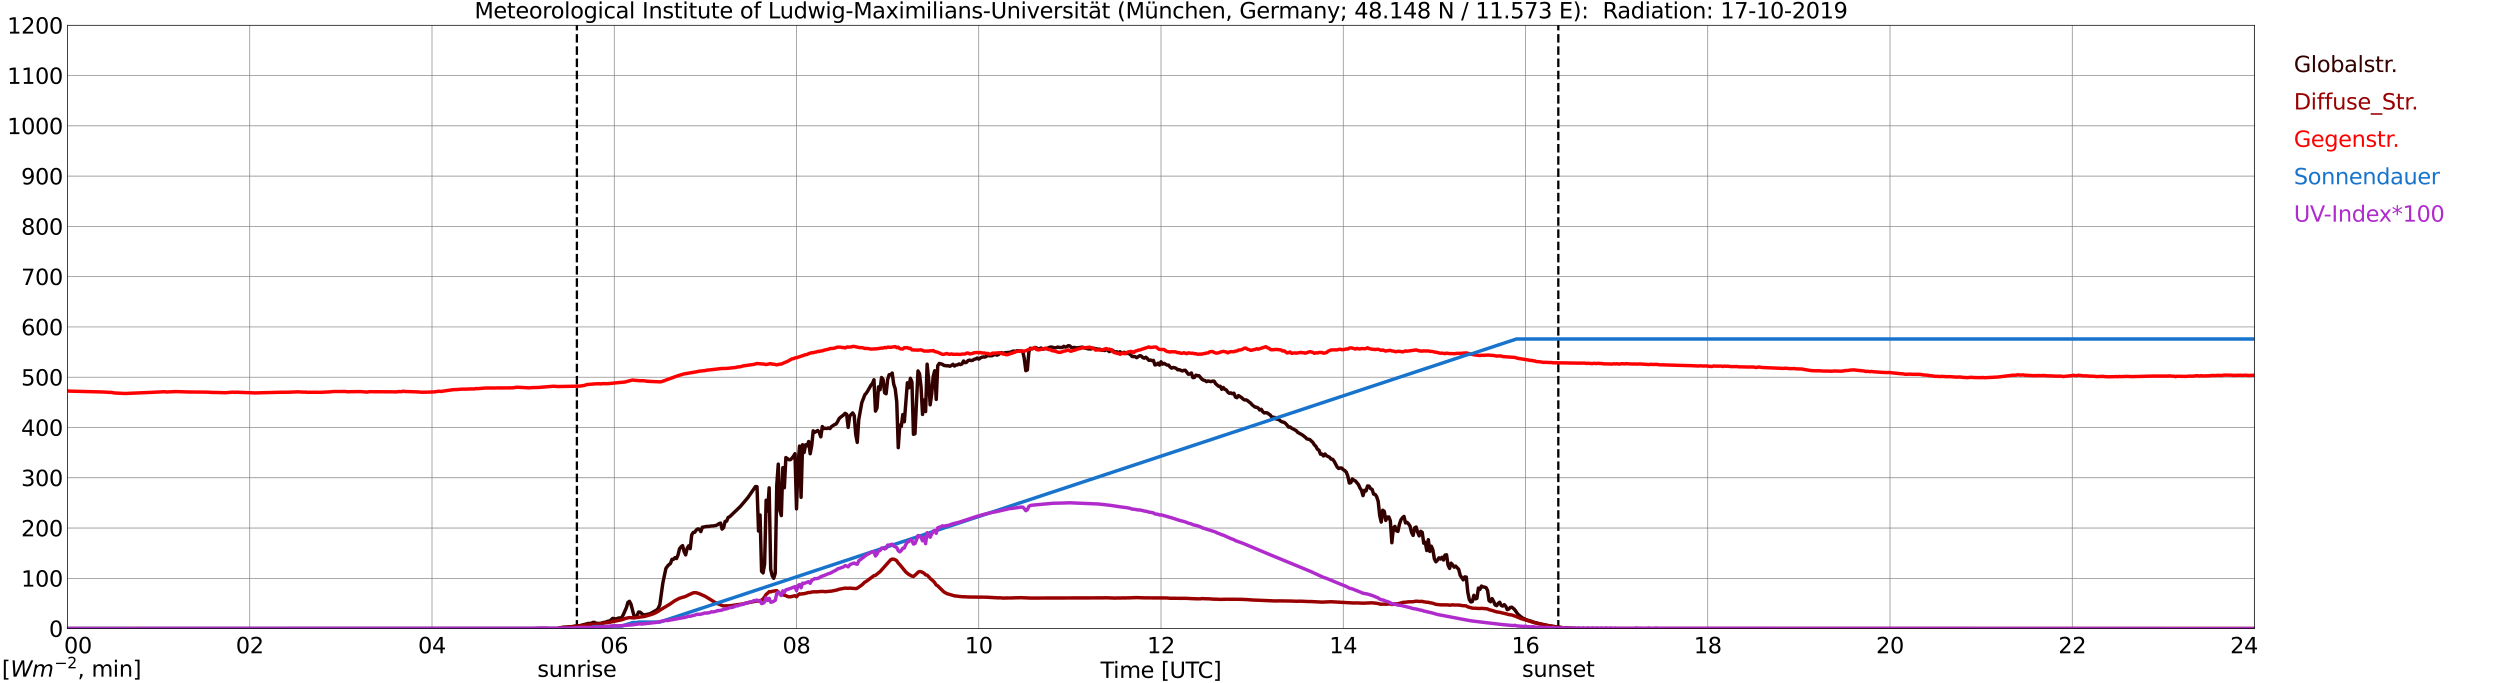 <?xml version="1.0" encoding="utf-8" standalone="no"?>
<!DOCTYPE svg PUBLIC "-//W3C//DTD SVG 1.1//EN"
  "http://www.w3.org/Graphics/SVG/1.1/DTD/svg11.dtd">
<svg xmlns:xlink="http://www.w3.org/1999/xlink" width="1085.4pt" height="296.64pt" viewBox="0 0 1085.4 296.64" xmlns="http://www.w3.org/2000/svg" version="1.1">
 <defs>
  <style type="text/css">*{stroke-linejoin: round; stroke-linecap: butt}</style>
 </defs>
 <g id="figure_1">
  <g id="patch_1">
   <path d="M 0 296.64 
L 1085.4 296.64 
L 1085.4 0 
L 0 0 
z
" style="fill: #ffffff"/>
  </g>
  <g id="axes_1">
   <g id="patch_2">
    <path d="M 29.306 272.909 
L 978.814 272.909 
L 978.814 10.976 
L 29.306 10.976 
z
" style="fill: #ffffff"/>
   </g>
   <g id="patch_3">
    <path d="M 978.814 272.909 
L 978.814 272.909 
L 978.814 10.976 
L 978.814 10.976 
z
" clip-path="url(#p7079d9e232)" style="fill: #d3d3d3; opacity: 0.25; stroke: #d3d3d3; stroke-linejoin: miter"/>
   </g>
   <g id="matplotlib.axis_1">
    <g id="xtick_1">
     <g id="line2d_1">
      <path d="M 29.306 272.909 
L 29.306 10.976 
" clip-path="url(#p7079d9e232)" style="fill: none; stroke: #808080; stroke-width: 0.3; stroke-linecap: square"/>
     </g>
     <g id="line2d_2"/>
     <g id="text_1">
      <!--    00 -->
      <g transform="translate(18.733 283.627) scale(0.095 -0.095)">
       <defs>
        <path id="DejaVuSans-20" transform="scale(0.016)"/>
        <path id="DejaVuSans-30" d="M 2034 4250 
Q 1547 4250 1301 3770 
Q 1056 3291 1056 2328 
Q 1056 1369 1301 889 
Q 1547 409 2034 409 
Q 2525 409 2770 889 
Q 3016 1369 3016 2328 
Q 3016 3291 2770 3770 
Q 2525 4250 2034 4250 
z
M 2034 4750 
Q 2819 4750 3233 4129 
Q 3647 3509 3647 2328 
Q 3647 1150 3233 529 
Q 2819 -91 2034 -91 
Q 1250 -91 836 529 
Q 422 1150 422 2328 
Q 422 3509 836 4129 
Q 1250 4750 2034 4750 
z
" transform="scale(0.016)"/>
       </defs>
       <use xlink:href="#DejaVuSans-20"/>
       <use xlink:href="#DejaVuSans-20" transform="translate(31.787 0)"/>
       <use xlink:href="#DejaVuSans-20" transform="translate(63.574 0)"/>
       <use xlink:href="#DejaVuSans-30" transform="translate(95.361 0)"/>
       <use xlink:href="#DejaVuSans-30" transform="translate(158.984 0)"/>
      </g>
     </g>
    </g>
    <g id="xtick_2">
     <g id="line2d_3">
      <path d="M 108.431 272.909 
L 108.431 10.976 
" clip-path="url(#p7079d9e232)" style="fill: none; stroke: #808080; stroke-width: 0.3; stroke-linecap: square"/>
     </g>
     <g id="line2d_4"/>
     <g id="text_2">
      <!-- 02 -->
      <g transform="translate(102.387 283.627) scale(0.095 -0.095)">
       <defs>
        <path id="DejaVuSans-32" d="M 1228 531 
L 3431 531 
L 3431 0 
L 469 0 
L 469 531 
Q 828 903 1448 1529 
Q 2069 2156 2228 2338 
Q 2531 2678 2651 2914 
Q 2772 3150 2772 3378 
Q 2772 3750 2511 3984 
Q 2250 4219 1831 4219 
Q 1534 4219 1204 4116 
Q 875 4013 500 3803 
L 500 4441 
Q 881 4594 1212 4672 
Q 1544 4750 1819 4750 
Q 2544 4750 2975 4387 
Q 3406 4025 3406 3419 
Q 3406 3131 3298 2873 
Q 3191 2616 2906 2266 
Q 2828 2175 2409 1742 
Q 1991 1309 1228 531 
z
" transform="scale(0.016)"/>
       </defs>
       <use xlink:href="#DejaVuSans-30"/>
       <use xlink:href="#DejaVuSans-32" transform="translate(63.623 0)"/>
      </g>
     </g>
    </g>
    <g id="xtick_3">
     <g id="line2d_5">
      <path d="M 187.557 272.909 
L 187.557 10.976 
" clip-path="url(#p7079d9e232)" style="fill: none; stroke: #808080; stroke-width: 0.3; stroke-linecap: square"/>
     </g>
     <g id="line2d_6"/>
     <g id="text_3">
      <!-- 04 -->
      <g transform="translate(181.513 283.627) scale(0.095 -0.095)">
       <defs>
        <path id="DejaVuSans-34" d="M 2419 4116 
L 825 1625 
L 2419 1625 
L 2419 4116 
z
M 2253 4666 
L 3047 4666 
L 3047 1625 
L 3713 1625 
L 3713 1100 
L 3047 1100 
L 3047 0 
L 2419 0 
L 2419 1100 
L 313 1100 
L 313 1709 
L 2253 4666 
z
" transform="scale(0.016)"/>
       </defs>
       <use xlink:href="#DejaVuSans-30"/>
       <use xlink:href="#DejaVuSans-34" transform="translate(63.623 0)"/>
      </g>
     </g>
    </g>
    <g id="xtick_4">
     <g id="line2d_7">
      <path d="M 266.683 272.909 
L 266.683 10.976 
" clip-path="url(#p7079d9e232)" style="fill: none; stroke: #808080; stroke-width: 0.3; stroke-linecap: square"/>
     </g>
     <g id="line2d_8"/>
     <g id="text_4">
      <!-- 06 -->
      <g transform="translate(260.638 283.627) scale(0.095 -0.095)">
       <defs>
        <path id="DejaVuSans-36" d="M 2113 2584 
Q 1688 2584 1439 2293 
Q 1191 2003 1191 1497 
Q 1191 994 1439 701 
Q 1688 409 2113 409 
Q 2538 409 2786 701 
Q 3034 994 3034 1497 
Q 3034 2003 2786 2293 
Q 2538 2584 2113 2584 
z
M 3366 4563 
L 3366 3988 
Q 3128 4100 2886 4159 
Q 2644 4219 2406 4219 
Q 1781 4219 1451 3797 
Q 1122 3375 1075 2522 
Q 1259 2794 1537 2939 
Q 1816 3084 2150 3084 
Q 2853 3084 3261 2657 
Q 3669 2231 3669 1497 
Q 3669 778 3244 343 
Q 2819 -91 2113 -91 
Q 1303 -91 875 529 
Q 447 1150 447 2328 
Q 447 3434 972 4092 
Q 1497 4750 2381 4750 
Q 2619 4750 2861 4703 
Q 3103 4656 3366 4563 
z
" transform="scale(0.016)"/>
       </defs>
       <use xlink:href="#DejaVuSans-30"/>
       <use xlink:href="#DejaVuSans-36" transform="translate(63.623 0)"/>
      </g>
     </g>
    </g>
    <g id="xtick_5">
     <g id="line2d_9">
      <path d="M 345.808 272.909 
L 345.808 10.976 
" clip-path="url(#p7079d9e232)" style="fill: none; stroke: #808080; stroke-width: 0.3; stroke-linecap: square"/>
     </g>
     <g id="line2d_10"/>
     <g id="text_5">
      <!-- 08 -->
      <g transform="translate(339.764 283.627) scale(0.095 -0.095)">
       <defs>
        <path id="DejaVuSans-38" d="M 2034 2216 
Q 1584 2216 1326 1975 
Q 1069 1734 1069 1313 
Q 1069 891 1326 650 
Q 1584 409 2034 409 
Q 2484 409 2743 651 
Q 3003 894 3003 1313 
Q 3003 1734 2745 1975 
Q 2488 2216 2034 2216 
z
M 1403 2484 
Q 997 2584 770 2862 
Q 544 3141 544 3541 
Q 544 4100 942 4425 
Q 1341 4750 2034 4750 
Q 2731 4750 3128 4425 
Q 3525 4100 3525 3541 
Q 3525 3141 3298 2862 
Q 3072 2584 2669 2484 
Q 3125 2378 3379 2068 
Q 3634 1759 3634 1313 
Q 3634 634 3220 271 
Q 2806 -91 2034 -91 
Q 1263 -91 848 271 
Q 434 634 434 1313 
Q 434 1759 690 2068 
Q 947 2378 1403 2484 
z
M 1172 3481 
Q 1172 3119 1398 2916 
Q 1625 2713 2034 2713 
Q 2441 2713 2670 2916 
Q 2900 3119 2900 3481 
Q 2900 3844 2670 4047 
Q 2441 4250 2034 4250 
Q 1625 4250 1398 4047 
Q 1172 3844 1172 3481 
z
" transform="scale(0.016)"/>
       </defs>
       <use xlink:href="#DejaVuSans-30"/>
       <use xlink:href="#DejaVuSans-38" transform="translate(63.623 0)"/>
      </g>
     </g>
    </g>
    <g id="xtick_6">
     <g id="line2d_11">
      <path d="M 424.934 272.909 
L 424.934 10.976 
" clip-path="url(#p7079d9e232)" style="fill: none; stroke: #808080; stroke-width: 0.3; stroke-linecap: square"/>
     </g>
     <g id="line2d_12"/>
     <g id="text_6">
      <!-- 10 -->
      <g transform="translate(418.89 283.627) scale(0.095 -0.095)">
       <defs>
        <path id="DejaVuSans-31" d="M 794 531 
L 1825 531 
L 1825 4091 
L 703 3866 
L 703 4441 
L 1819 4666 
L 2450 4666 
L 2450 531 
L 3481 531 
L 3481 0 
L 794 0 
L 794 531 
z
" transform="scale(0.016)"/>
       </defs>
       <use xlink:href="#DejaVuSans-31"/>
       <use xlink:href="#DejaVuSans-30" transform="translate(63.623 0)"/>
      </g>
     </g>
    </g>
    <g id="xtick_7">
     <g id="line2d_13">
      <path d="M 504.06 272.909 
L 504.06 10.976 
" clip-path="url(#p7079d9e232)" style="fill: none; stroke: #808080; stroke-width: 0.3; stroke-linecap: square"/>
     </g>
     <g id="line2d_14"/>
     <g id="text_7">
      <!-- 12 -->
      <g transform="translate(498.015 283.627) scale(0.095 -0.095)">
       <use xlink:href="#DejaVuSans-31"/>
       <use xlink:href="#DejaVuSans-32" transform="translate(63.623 0)"/>
      </g>
     </g>
    </g>
    <g id="xtick_8">
     <g id="line2d_15">
      <path d="M 583.185 272.909 
L 583.185 10.976 
" clip-path="url(#p7079d9e232)" style="fill: none; stroke: #808080; stroke-width: 0.3; stroke-linecap: square"/>
     </g>
     <g id="line2d_16"/>
     <g id="text_8">
      <!-- 14 -->
      <g transform="translate(577.141 283.627) scale(0.095 -0.095)">
       <use xlink:href="#DejaVuSans-31"/>
       <use xlink:href="#DejaVuSans-34" transform="translate(63.623 0)"/>
      </g>
     </g>
    </g>
    <g id="xtick_9">
     <g id="line2d_17">
      <path d="M 662.311 272.909 
L 662.311 10.976 
" clip-path="url(#p7079d9e232)" style="fill: none; stroke: #808080; stroke-width: 0.3; stroke-linecap: square"/>
     </g>
     <g id="line2d_18"/>
     <g id="text_9">
      <!-- 16 -->
      <g transform="translate(656.267 283.627) scale(0.095 -0.095)">
       <use xlink:href="#DejaVuSans-31"/>
       <use xlink:href="#DejaVuSans-36" transform="translate(63.623 0)"/>
      </g>
     </g>
    </g>
    <g id="xtick_10">
     <g id="line2d_19">
      <path d="M 741.437 272.909 
L 741.437 10.976 
" clip-path="url(#p7079d9e232)" style="fill: none; stroke: #808080; stroke-width: 0.3; stroke-linecap: square"/>
     </g>
     <g id="line2d_20"/>
     <g id="text_10">
      <!-- 18 -->
      <g transform="translate(735.392 283.627) scale(0.095 -0.095)">
       <use xlink:href="#DejaVuSans-31"/>
       <use xlink:href="#DejaVuSans-38" transform="translate(63.623 0)"/>
      </g>
     </g>
    </g>
    <g id="xtick_11">
     <g id="line2d_21">
      <path d="M 820.562 272.909 
L 820.562 10.976 
" clip-path="url(#p7079d9e232)" style="fill: none; stroke: #808080; stroke-width: 0.3; stroke-linecap: square"/>
     </g>
     <g id="line2d_22"/>
     <g id="text_11">
      <!-- 20 -->
      <g transform="translate(814.518 283.627) scale(0.095 -0.095)">
       <use xlink:href="#DejaVuSans-32"/>
       <use xlink:href="#DejaVuSans-30" transform="translate(63.623 0)"/>
      </g>
     </g>
    </g>
    <g id="xtick_12">
     <g id="line2d_23">
      <path d="M 899.688 272.909 
L 899.688 10.976 
" clip-path="url(#p7079d9e232)" style="fill: none; stroke: #808080; stroke-width: 0.3; stroke-linecap: square"/>
     </g>
     <g id="line2d_24"/>
     <g id="text_12">
      <!-- 22 -->
      <g transform="translate(893.644 283.627) scale(0.095 -0.095)">
       <use xlink:href="#DejaVuSans-32"/>
       <use xlink:href="#DejaVuSans-32" transform="translate(63.623 0)"/>
      </g>
     </g>
    </g>
    <g id="xtick_13">
     <g id="line2d_25">
      <path d="M 978.814 272.909 
L 978.814 10.976 
" clip-path="url(#p7079d9e232)" style="fill: none; stroke: #808080; stroke-width: 0.3; stroke-linecap: square"/>
     </g>
     <g id="line2d_26"/>
     <g id="text_13">
      <!-- 24    -->
      <g transform="translate(968.241 283.627) scale(0.095 -0.095)">
       <use xlink:href="#DejaVuSans-32"/>
       <use xlink:href="#DejaVuSans-34" transform="translate(63.623 0)"/>
       <use xlink:href="#DejaVuSans-20" transform="translate(127.246 0)"/>
       <use xlink:href="#DejaVuSans-20" transform="translate(159.033 0)"/>
       <use xlink:href="#DejaVuSans-20" transform="translate(190.82 0)"/>
      </g>
     </g>
    </g>
    <g id="text_14">
     <!-- Time [UTC] -->
     <g transform="translate(477.806 294.322) scale(0.095 -0.095)">
      <defs>
       <path id="DejaVuSans-54" d="M -19 4666 
L 3928 4666 
L 3928 4134 
L 2272 4134 
L 2272 0 
L 1638 0 
L 1638 4134 
L -19 4134 
L -19 4666 
z
" transform="scale(0.016)"/>
       <path id="DejaVuSans-69" d="M 603 3500 
L 1178 3500 
L 1178 0 
L 603 0 
L 603 3500 
z
M 603 4863 
L 1178 4863 
L 1178 4134 
L 603 4134 
L 603 4863 
z
" transform="scale(0.016)"/>
       <path id="DejaVuSans-6d" d="M 3328 2828 
Q 3544 3216 3844 3400 
Q 4144 3584 4550 3584 
Q 5097 3584 5394 3201 
Q 5691 2819 5691 2113 
L 5691 0 
L 5113 0 
L 5113 2094 
Q 5113 2597 4934 2840 
Q 4756 3084 4391 3084 
Q 3944 3084 3684 2787 
Q 3425 2491 3425 1978 
L 3425 0 
L 2847 0 
L 2847 2094 
Q 2847 2600 2669 2842 
Q 2491 3084 2119 3084 
Q 1678 3084 1418 2786 
Q 1159 2488 1159 1978 
L 1159 0 
L 581 0 
L 581 3500 
L 1159 3500 
L 1159 2956 
Q 1356 3278 1631 3431 
Q 1906 3584 2284 3584 
Q 2666 3584 2933 3390 
Q 3200 3197 3328 2828 
z
" transform="scale(0.016)"/>
       <path id="DejaVuSans-65" d="M 3597 1894 
L 3597 1613 
L 953 1613 
Q 991 1019 1311 708 
Q 1631 397 2203 397 
Q 2534 397 2845 478 
Q 3156 559 3463 722 
L 3463 178 
Q 3153 47 2828 -22 
Q 2503 -91 2169 -91 
Q 1331 -91 842 396 
Q 353 884 353 1716 
Q 353 2575 817 3079 
Q 1281 3584 2069 3584 
Q 2775 3584 3186 3129 
Q 3597 2675 3597 1894 
z
M 3022 2063 
Q 3016 2534 2758 2815 
Q 2500 3097 2075 3097 
Q 1594 3097 1305 2825 
Q 1016 2553 972 2059 
L 3022 2063 
z
" transform="scale(0.016)"/>
       <path id="DejaVuSans-5b" d="M 550 4863 
L 1875 4863 
L 1875 4416 
L 1125 4416 
L 1125 -397 
L 1875 -397 
L 1875 -844 
L 550 -844 
L 550 4863 
z
" transform="scale(0.016)"/>
       <path id="DejaVuSans-55" d="M 556 4666 
L 1191 4666 
L 1191 1831 
Q 1191 1081 1462 751 
Q 1734 422 2344 422 
Q 2950 422 3222 751 
Q 3494 1081 3494 1831 
L 3494 4666 
L 4128 4666 
L 4128 1753 
Q 4128 841 3676 375 
Q 3225 -91 2344 -91 
Q 1459 -91 1007 375 
Q 556 841 556 1753 
L 556 4666 
z
" transform="scale(0.016)"/>
       <path id="DejaVuSans-43" d="M 4122 4306 
L 4122 3641 
Q 3803 3938 3442 4084 
Q 3081 4231 2675 4231 
Q 1875 4231 1450 3742 
Q 1025 3253 1025 2328 
Q 1025 1406 1450 917 
Q 1875 428 2675 428 
Q 3081 428 3442 575 
Q 3803 722 4122 1019 
L 4122 359 
Q 3791 134 3420 21 
Q 3050 -91 2638 -91 
Q 1578 -91 968 557 
Q 359 1206 359 2328 
Q 359 3453 968 4101 
Q 1578 4750 2638 4750 
Q 3056 4750 3426 4639 
Q 3797 4528 4122 4306 
z
" transform="scale(0.016)"/>
       <path id="DejaVuSans-5d" d="M 1947 4863 
L 1947 -844 
L 622 -844 
L 622 -397 
L 1369 -397 
L 1369 4416 
L 622 4416 
L 622 4863 
L 1947 4863 
z
" transform="scale(0.016)"/>
      </defs>
      <use xlink:href="#DejaVuSans-54"/>
      <use xlink:href="#DejaVuSans-69" transform="translate(57.959 0)"/>
      <use xlink:href="#DejaVuSans-6d" transform="translate(85.742 0)"/>
      <use xlink:href="#DejaVuSans-65" transform="translate(183.154 0)"/>
      <use xlink:href="#DejaVuSans-20" transform="translate(244.678 0)"/>
      <use xlink:href="#DejaVuSans-5b" transform="translate(276.465 0)"/>
      <use xlink:href="#DejaVuSans-55" transform="translate(315.479 0)"/>
      <use xlink:href="#DejaVuSans-54" transform="translate(388.672 0)"/>
      <use xlink:href="#DejaVuSans-43" transform="translate(443.881 0)"/>
      <use xlink:href="#DejaVuSans-5d" transform="translate(513.705 0)"/>
     </g>
    </g>
   </g>
   <g id="matplotlib.axis_2">
    <g id="ytick_1">
     <g id="line2d_27">
      <path d="M 29.306 272.909 
L 978.814 272.909 
" clip-path="url(#p7079d9e232)" style="fill: none; stroke: #808080; stroke-width: 0.3; stroke-linecap: square"/>
     </g>
     <g id="line2d_28"/>
     <g id="text_15">
      <!-- 0 -->
      <g transform="translate(21.261 276.518) scale(0.095 -0.095)">
       <use xlink:href="#DejaVuSans-30"/>
      </g>
     </g>
    </g>
    <g id="ytick_2">
     <g id="line2d_29">
      <path d="M 29.306 251.081 
L 978.814 251.081 
" clip-path="url(#p7079d9e232)" style="fill: none; stroke: #808080; stroke-width: 0.3; stroke-linecap: square"/>
     </g>
     <g id="line2d_30"/>
     <g id="text_16">
      <!-- 100 -->
      <g transform="translate(9.173 254.69) scale(0.095 -0.095)">
       <use xlink:href="#DejaVuSans-31"/>
       <use xlink:href="#DejaVuSans-30" transform="translate(63.623 0)"/>
       <use xlink:href="#DejaVuSans-30" transform="translate(127.246 0)"/>
      </g>
     </g>
    </g>
    <g id="ytick_3">
     <g id="line2d_31">
      <path d="M 29.306 229.253 
L 978.814 229.253 
" clip-path="url(#p7079d9e232)" style="fill: none; stroke: #808080; stroke-width: 0.3; stroke-linecap: square"/>
     </g>
     <g id="line2d_32"/>
     <g id="text_17">
      <!-- 200 -->
      <g transform="translate(9.173 232.863) scale(0.095 -0.095)">
       <use xlink:href="#DejaVuSans-32"/>
       <use xlink:href="#DejaVuSans-30" transform="translate(63.623 0)"/>
       <use xlink:href="#DejaVuSans-30" transform="translate(127.246 0)"/>
      </g>
     </g>
    </g>
    <g id="ytick_4">
     <g id="line2d_33">
      <path d="M 29.306 207.426 
L 978.814 207.426 
" clip-path="url(#p7079d9e232)" style="fill: none; stroke: #808080; stroke-width: 0.3; stroke-linecap: square"/>
     </g>
     <g id="line2d_34"/>
     <g id="text_18">
      <!-- 300 -->
      <g transform="translate(9.173 211.035) scale(0.095 -0.095)">
       <defs>
        <path id="DejaVuSans-33" d="M 2597 2516 
Q 3050 2419 3304 2112 
Q 3559 1806 3559 1356 
Q 3559 666 3084 287 
Q 2609 -91 1734 -91 
Q 1441 -91 1130 -33 
Q 819 25 488 141 
L 488 750 
Q 750 597 1062 519 
Q 1375 441 1716 441 
Q 2309 441 2620 675 
Q 2931 909 2931 1356 
Q 2931 1769 2642 2001 
Q 2353 2234 1838 2234 
L 1294 2234 
L 1294 2753 
L 1863 2753 
Q 2328 2753 2575 2939 
Q 2822 3125 2822 3475 
Q 2822 3834 2567 4026 
Q 2313 4219 1838 4219 
Q 1578 4219 1281 4162 
Q 984 4106 628 3988 
L 628 4550 
Q 988 4650 1302 4700 
Q 1616 4750 1894 4750 
Q 2613 4750 3031 4423 
Q 3450 4097 3450 3541 
Q 3450 3153 3228 2886 
Q 3006 2619 2597 2516 
z
" transform="scale(0.016)"/>
       </defs>
       <use xlink:href="#DejaVuSans-33"/>
       <use xlink:href="#DejaVuSans-30" transform="translate(63.623 0)"/>
       <use xlink:href="#DejaVuSans-30" transform="translate(127.246 0)"/>
      </g>
     </g>
    </g>
    <g id="ytick_5">
     <g id="line2d_35">
      <path d="M 29.306 185.598 
L 978.814 185.598 
" clip-path="url(#p7079d9e232)" style="fill: none; stroke: #808080; stroke-width: 0.3; stroke-linecap: square"/>
     </g>
     <g id="line2d_36"/>
     <g id="text_19">
      <!-- 400 -->
      <g transform="translate(9.173 189.207) scale(0.095 -0.095)">
       <use xlink:href="#DejaVuSans-34"/>
       <use xlink:href="#DejaVuSans-30" transform="translate(63.623 0)"/>
       <use xlink:href="#DejaVuSans-30" transform="translate(127.246 0)"/>
      </g>
     </g>
    </g>
    <g id="ytick_6">
     <g id="line2d_37">
      <path d="M 29.306 163.77 
L 978.814 163.77 
" clip-path="url(#p7079d9e232)" style="fill: none; stroke: #808080; stroke-width: 0.3; stroke-linecap: square"/>
     </g>
     <g id="line2d_38"/>
     <g id="text_20">
      <!-- 500 -->
      <g transform="translate(9.173 167.379) scale(0.095 -0.095)">
       <defs>
        <path id="DejaVuSans-35" d="M 691 4666 
L 3169 4666 
L 3169 4134 
L 1269 4134 
L 1269 2991 
Q 1406 3038 1543 3061 
Q 1681 3084 1819 3084 
Q 2600 3084 3056 2656 
Q 3513 2228 3513 1497 
Q 3513 744 3044 326 
Q 2575 -91 1722 -91 
Q 1428 -91 1123 -41 
Q 819 9 494 109 
L 494 744 
Q 775 591 1075 516 
Q 1375 441 1709 441 
Q 2250 441 2565 725 
Q 2881 1009 2881 1497 
Q 2881 1984 2565 2268 
Q 2250 2553 1709 2553 
Q 1456 2553 1204 2497 
Q 953 2441 691 2322 
L 691 4666 
z
" transform="scale(0.016)"/>
       </defs>
       <use xlink:href="#DejaVuSans-35"/>
       <use xlink:href="#DejaVuSans-30" transform="translate(63.623 0)"/>
       <use xlink:href="#DejaVuSans-30" transform="translate(127.246 0)"/>
      </g>
     </g>
    </g>
    <g id="ytick_7">
     <g id="line2d_39">
      <path d="M 29.306 141.942 
L 978.814 141.942 
" clip-path="url(#p7079d9e232)" style="fill: none; stroke: #808080; stroke-width: 0.3; stroke-linecap: square"/>
     </g>
     <g id="line2d_40"/>
     <g id="text_21">
      <!-- 600 -->
      <g transform="translate(9.173 145.551) scale(0.095 -0.095)">
       <use xlink:href="#DejaVuSans-36"/>
       <use xlink:href="#DejaVuSans-30" transform="translate(63.623 0)"/>
       <use xlink:href="#DejaVuSans-30" transform="translate(127.246 0)"/>
      </g>
     </g>
    </g>
    <g id="ytick_8">
     <g id="line2d_41">
      <path d="M 29.306 120.114 
L 978.814 120.114 
" clip-path="url(#p7079d9e232)" style="fill: none; stroke: #808080; stroke-width: 0.3; stroke-linecap: square"/>
     </g>
     <g id="line2d_42"/>
     <g id="text_22">
      <!-- 700 -->
      <g transform="translate(9.173 123.724) scale(0.095 -0.095)">
       <defs>
        <path id="DejaVuSans-37" d="M 525 4666 
L 3525 4666 
L 3525 4397 
L 1831 0 
L 1172 0 
L 2766 4134 
L 525 4134 
L 525 4666 
z
" transform="scale(0.016)"/>
       </defs>
       <use xlink:href="#DejaVuSans-37"/>
       <use xlink:href="#DejaVuSans-30" transform="translate(63.623 0)"/>
       <use xlink:href="#DejaVuSans-30" transform="translate(127.246 0)"/>
      </g>
     </g>
    </g>
    <g id="ytick_9">
     <g id="line2d_43">
      <path d="M 29.306 98.287 
L 978.814 98.287 
" clip-path="url(#p7079d9e232)" style="fill: none; stroke: #808080; stroke-width: 0.3; stroke-linecap: square"/>
     </g>
     <g id="line2d_44"/>
     <g id="text_23">
      <!-- 800 -->
      <g transform="translate(9.173 101.896) scale(0.095 -0.095)">
       <use xlink:href="#DejaVuSans-38"/>
       <use xlink:href="#DejaVuSans-30" transform="translate(63.623 0)"/>
       <use xlink:href="#DejaVuSans-30" transform="translate(127.246 0)"/>
      </g>
     </g>
    </g>
    <g id="ytick_10">
     <g id="line2d_45">
      <path d="M 29.306 76.459 
L 978.814 76.459 
" clip-path="url(#p7079d9e232)" style="fill: none; stroke: #808080; stroke-width: 0.3; stroke-linecap: square"/>
     </g>
     <g id="line2d_46"/>
     <g id="text_24">
      <!-- 900 -->
      <g transform="translate(9.173 80.068) scale(0.095 -0.095)">
       <defs>
        <path id="DejaVuSans-39" d="M 703 97 
L 703 672 
Q 941 559 1184 500 
Q 1428 441 1663 441 
Q 2288 441 2617 861 
Q 2947 1281 2994 2138 
Q 2813 1869 2534 1725 
Q 2256 1581 1919 1581 
Q 1219 1581 811 2004 
Q 403 2428 403 3163 
Q 403 3881 828 4315 
Q 1253 4750 1959 4750 
Q 2769 4750 3195 4129 
Q 3622 3509 3622 2328 
Q 3622 1225 3098 567 
Q 2575 -91 1691 -91 
Q 1453 -91 1209 -44 
Q 966 3 703 97 
z
M 1959 2075 
Q 2384 2075 2632 2365 
Q 2881 2656 2881 3163 
Q 2881 3666 2632 3958 
Q 2384 4250 1959 4250 
Q 1534 4250 1286 3958 
Q 1038 3666 1038 3163 
Q 1038 2656 1286 2365 
Q 1534 2075 1959 2075 
z
" transform="scale(0.016)"/>
       </defs>
       <use xlink:href="#DejaVuSans-39"/>
       <use xlink:href="#DejaVuSans-30" transform="translate(63.623 0)"/>
       <use xlink:href="#DejaVuSans-30" transform="translate(127.246 0)"/>
      </g>
     </g>
    </g>
    <g id="ytick_11">
     <g id="line2d_47">
      <path d="M 29.306 54.631 
L 978.814 54.631 
" clip-path="url(#p7079d9e232)" style="fill: none; stroke: #808080; stroke-width: 0.3; stroke-linecap: square"/>
     </g>
     <g id="line2d_48"/>
     <g id="text_25">
      <!-- 1000 -->
      <g transform="translate(3.128 58.24) scale(0.095 -0.095)">
       <use xlink:href="#DejaVuSans-31"/>
       <use xlink:href="#DejaVuSans-30" transform="translate(63.623 0)"/>
       <use xlink:href="#DejaVuSans-30" transform="translate(127.246 0)"/>
       <use xlink:href="#DejaVuSans-30" transform="translate(190.869 0)"/>
      </g>
     </g>
    </g>
    <g id="ytick_12">
     <g id="line2d_49">
      <path d="M 29.306 32.803 
L 978.814 32.803 
" clip-path="url(#p7079d9e232)" style="fill: none; stroke: #808080; stroke-width: 0.3; stroke-linecap: square"/>
     </g>
     <g id="line2d_50"/>
     <g id="text_26">
      <!-- 1100 -->
      <g transform="translate(3.128 36.413) scale(0.095 -0.095)">
       <use xlink:href="#DejaVuSans-31"/>
       <use xlink:href="#DejaVuSans-31" transform="translate(63.623 0)"/>
       <use xlink:href="#DejaVuSans-30" transform="translate(127.246 0)"/>
       <use xlink:href="#DejaVuSans-30" transform="translate(190.869 0)"/>
      </g>
     </g>
    </g>
    <g id="ytick_13">
     <g id="line2d_51">
      <path d="M 29.306 10.976 
L 978.814 10.976 
" clip-path="url(#p7079d9e232)" style="fill: none; stroke: #808080; stroke-width: 0.3; stroke-linecap: square"/>
     </g>
     <g id="line2d_52"/>
     <g id="text_27">
      <!-- 1200 -->
      <g transform="translate(3.128 14.585) scale(0.095 -0.095)">
       <use xlink:href="#DejaVuSans-31"/>
       <use xlink:href="#DejaVuSans-32" transform="translate(63.623 0)"/>
       <use xlink:href="#DejaVuSans-30" transform="translate(127.246 0)"/>
       <use xlink:href="#DejaVuSans-30" transform="translate(190.869 0)"/>
      </g>
     </g>
    </g>
   </g>
   <g id="line2d_53">
    <path d="M 250.462 272.909 
L 250.462 10.976 
" clip-path="url(#p7079d9e232)" style="fill: none; stroke-dasharray: 3.7,1.6; stroke-dashoffset: 0; stroke: #000000"/>
   </g>
   <g id="line2d_54">
    <path d="M 676.554 272.909 
L 676.554 10.976 
" clip-path="url(#p7079d9e232)" style="fill: none; stroke-dasharray: 3.7,1.6; stroke-dashoffset: 0; stroke: #000000"/>
   </g>
   <g id="line2d_55">
    <path d="M 29.306 272.909 
L 242.286 272.909 
L 242.945 272.608 
L 244.923 272.324 
L 245.583 272.357 
L 246.901 272.199 
L 247.561 272.199 
L 250.858 271.667 
L 251.517 271.728 
L 255.473 270.663 
L 256.133 270.693 
L 256.792 270.569 
L 257.451 270.224 
L 258.111 270.224 
L 258.77 270.599 
L 260.748 270.693 
L 262.067 270.224 
L 262.726 270.161 
L 264.045 269.689 
L 264.705 269.659 
L 266.023 268.467 
L 267.342 268.748 
L 268.661 268.31 
L 269.32 268.31 
L 269.98 268.091 
L 270.639 266.804 
L 271.958 263.794 
L 272.617 261.537 
L 273.277 261.065 
L 273.936 262.29 
L 275.255 267.399 
L 275.914 267.683 
L 276.573 267.244 
L 277.233 265.738 
L 277.892 265.769 
L 279.211 266.867 
L 279.87 266.961 
L 281.189 266.679 
L 281.849 266.555 
L 282.508 266.304 
L 285.145 264.828 
L 285.805 264.075 
L 286.464 262.538 
L 287.783 253.1 
L 289.102 246.827 
L 289.761 245.855 
L 290.42 245.133 
L 291.08 244.694 
L 291.739 242.843 
L 292.399 242.843 
L 293.058 242.123 
L 293.717 242.498 
L 294.377 240.901 
L 295.036 238.233 
L 295.696 237.419 
L 296.355 236.886 
L 297.014 239.519 
L 297.674 240.901 
L 298.333 238.078 
L 298.992 236.98 
L 299.652 238.203 
L 300.311 232.213 
L 300.971 231.178 
L 301.63 231.085 
L 302.289 230.111 
L 302.949 229.642 
L 303.608 229.766 
L 304.267 230.801 
L 304.927 228.919 
L 306.905 228.544 
L 307.564 228.574 
L 308.883 228.356 
L 309.543 228.356 
L 310.861 228.136 
L 311.521 227.791 
L 312.18 227.319 
L 312.839 227.101 
L 313.499 229.703 
L 314.158 229.076 
L 314.818 226.379 
L 315.477 226.254 
L 316.136 224.654 
L 316.796 224.34 
L 321.411 219.92 
L 324.708 216.03 
L 328.005 211.232 
L 328.665 211.326 
L 329.324 230.55 
L 329.983 223.589 
L 330.643 248.019 
L 331.302 248.741 
L 331.961 244.915 
L 332.621 217.191 
L 333.28 221.895 
L 333.94 211.795 
L 334.599 247.172 
L 335.258 249.963 
L 335.918 251.061 
L 336.577 248.866 
L 337.236 210.73 
L 337.896 201.51 
L 338.555 221.55 
L 339.215 223.84 
L 339.874 203.047 
L 340.533 211.765 
L 341.193 198.655 
L 342.512 199.596 
L 343.171 199.565 
L 343.83 198.939 
L 344.49 198.092 
L 345.149 196.994 
L 345.808 220.922 
L 346.468 201.761 
L 347.127 193.67 
L 347.787 215.906 
L 348.446 193.074 
L 349.105 196.459 
L 349.765 193.104 
L 350.424 193.576 
L 351.083 191.694 
L 351.743 196.994 
L 352.402 193.482 
L 353.062 187.051 
L 353.721 187.711 
L 355.04 186.894 
L 355.699 187.774 
L 356.359 189.656 
L 357.018 185.2 
L 357.677 186.08 
L 358.337 185.923 
L 358.996 186.047 
L 359.655 185.796 
L 360.315 186.08 
L 360.974 185.233 
L 362.293 184.356 
L 362.952 184.135 
L 363.612 183.131 
L 364.271 181.815 
L 364.93 181.156 
L 366.249 180.152 
L 366.909 179.462 
L 367.568 179.87 
L 368.227 185.545 
L 368.887 180.623 
L 370.206 179.274 
L 370.865 180.372 
L 371.524 188.651 
L 372.184 192.07 
L 372.843 182.127 
L 374.162 174.821 
L 375.481 171.403 
L 376.14 170.65 
L 376.799 169.615 
L 378.118 167.262 
L 378.777 166.479 
L 379.437 164.879 
L 380.096 178.491 
L 380.756 177.111 
L 381.415 167.952 
L 382.074 169.207 
L 382.734 163.908 
L 383.393 164.754 
L 384.053 170.524 
L 384.712 170.962 
L 385.371 164.785 
L 386.031 162.683 
L 386.69 162.683 
L 387.349 161.963 
L 388.009 166.76 
L 388.668 168.83 
L 389.328 174.413 
L 389.987 194.359 
L 390.646 184.574 
L 391.306 185.17 
L 391.965 179.995 
L 392.624 183.101 
L 393.943 166.197 
L 394.603 168.36 
L 395.262 164.252 
L 395.921 165.852 
L 396.581 188.558 
L 397.24 188.307 
L 398.559 161.052 
L 399.218 162.277 
L 399.878 167.985 
L 400.537 179.933 
L 401.196 173.66 
L 401.856 178.678 
L 402.515 158.106 
L 403.175 164.754 
L 403.834 175.762 
L 404.493 171.152 
L 405.153 163.499 
L 405.812 160.959 
L 406.471 173.409 
L 407.131 158.763 
L 407.79 157.791 
L 409.109 158.136 
L 409.768 158.638 
L 411.087 158.826 
L 411.746 158.795 
L 412.406 159.014 
L 413.065 158.669 
L 413.725 158.167 
L 414.384 158.92 
L 415.043 158.481 
L 415.703 158.418 
L 416.362 158.012 
L 417.022 158.293 
L 417.681 157.979 
L 418.34 156.724 
L 419 157.446 
L 419.659 157.289 
L 420.318 156.506 
L 420.978 156.349 
L 421.637 156.536 
L 422.297 156.442 
L 422.956 155.973 
L 423.615 155.847 
L 424.275 155.438 
L 424.934 155.91 
L 425.593 155.438 
L 426.253 155.126 
L 426.912 154.969 
L 427.572 155.032 
L 428.231 154.749 
L 428.89 154.092 
L 429.55 154.498 
L 430.869 154.404 
L 431.528 153.965 
L 432.187 153.934 
L 432.847 154.185 
L 433.506 153.934 
L 434.165 153.4 
L 434.825 153.087 
L 435.484 153.496 
L 436.144 153.151 
L 438.781 152.93 
L 439.44 152.585 
L 440.1 152.398 
L 440.759 152.71 
L 441.419 152.271 
L 442.737 152.365 
L 443.397 152.334 
L 444.056 152.616 
L 444.716 155.753 
L 445.375 160.928 
L 446.034 160.583 
L 446.694 152.806 
L 447.353 151.173 
L 448.012 151.457 
L 448.672 151.3 
L 449.331 150.828 
L 449.991 151.018 
L 450.65 151.551 
L 451.309 151.424 
L 451.969 151.079 
L 452.628 151.614 
L 454.606 151.237 
L 455.925 150.704 
L 456.584 150.671 
L 457.903 151.018 
L 458.563 150.955 
L 459.222 150.671 
L 459.881 150.861 
L 461.2 150.861 
L 461.859 150.359 
L 462.519 150.704 
L 463.178 150.483 
L 463.838 150.077 
L 464.497 150.202 
L 465.156 150.892 
L 465.816 150.922 
L 466.475 150.828 
L 467.134 151.049 
L 468.453 150.955 
L 469.772 150.704 
L 470.431 151.079 
L 471.091 151.018 
L 471.75 151.3 
L 472.409 151.457 
L 473.728 151.518 
L 474.388 151.143 
L 477.025 151.614 
L 477.685 151.645 
L 478.344 152.114 
L 479.003 152.053 
L 479.663 152.177 
L 480.322 151.645 
L 481.641 152.649 
L 482.96 152.02 
L 483.619 152.555 
L 484.278 152.773 
L 484.938 152.743 
L 485.597 153.181 
L 486.256 152.71 
L 486.916 153.369 
L 487.575 153.055 
L 488.235 152.961 
L 488.894 153.463 
L 489.553 153.4 
L 490.213 153.557 
L 490.872 154.028 
L 491.532 154.781 
L 492.85 154.842 
L 493.51 155.283 
L 494.828 154.436 
L 495.488 154.561 
L 496.147 155.251 
L 496.807 155.502 
L 497.466 155.093 
L 498.125 155.659 
L 498.785 156.442 
L 499.444 156.318 
L 500.103 156.569 
L 500.763 156.475 
L 501.422 158.451 
L 502.082 158.293 
L 502.741 157.667 
L 503.4 158.512 
L 504.06 157.071 
L 504.719 158.106 
L 505.379 157.761 
L 506.697 158.512 
L 507.357 158.512 
L 508.016 159.359 
L 508.675 159.83 
L 509.335 159.549 
L 509.994 159.673 
L 510.654 159.924 
L 511.313 160.55 
L 511.972 160.489 
L 513.291 161.052 
L 513.95 160.801 
L 514.61 160.771 
L 515.929 162.465 
L 516.588 162.401 
L 517.247 161.932 
L 517.907 163.938 
L 518.566 163.875 
L 519.226 162.873 
L 519.885 163.091 
L 520.544 163.124 
L 521.863 164.661 
L 522.522 165.036 
L 523.182 165.224 
L 523.841 165.695 
L 524.501 165.411 
L 525.819 165.695 
L 526.479 165.444 
L 527.138 165.505 
L 527.797 166.603 
L 529.116 167.734 
L 529.776 167.701 
L 530.435 169.02 
L 531.094 168.234 
L 531.754 169.05 
L 532.413 169.271 
L 533.073 170.242 
L 533.732 170.744 
L 534.391 170.587 
L 535.051 170.962 
L 535.71 170.713 
L 536.369 172.375 
L 537.029 172.656 
L 537.688 171.748 
L 539.007 172.595 
L 539.666 173.221 
L 540.326 173.63 
L 540.985 173.63 
L 541.644 173.942 
L 542.304 174.538 
L 542.963 174.979 
L 543.623 175.762 
L 544.941 176.766 
L 545.601 176.827 
L 546.26 177.172 
L 546.919 178.019 
L 547.579 177.707 
L 548.238 178.742 
L 548.898 179.274 
L 549.557 179.18 
L 550.216 179.274 
L 551.535 180.246 
L 552.195 181.062 
L 553.513 181.25 
L 554.173 181.972 
L 554.832 182.033 
L 555.491 182.378 
L 556.151 182.913 
L 556.81 183.225 
L 557.47 183.319 
L 558.129 183.854 
L 558.788 184.543 
L 559.448 185.421 
L 560.107 185.39 
L 560.766 185.892 
L 562.745 186.958 
L 563.404 187.711 
L 565.382 188.809 
L 566.701 189.813 
L 567.36 190.533 
L 568.679 190.847 
L 569.998 192.1 
L 570.657 193.168 
L 571.317 193.794 
L 571.976 195.049 
L 572.635 195.425 
L 573.295 197.182 
L 573.954 197.118 
L 574.613 197.965 
L 575.273 197.118 
L 575.932 197.872 
L 577.251 198.531 
L 577.91 199.345 
L 578.57 199.408 
L 579.229 200.255 
L 580.548 202.763 
L 581.207 203.392 
L 581.867 203.171 
L 582.526 203.235 
L 583.185 203.924 
L 583.845 204.3 
L 584.504 204.992 
L 585.164 206.716 
L 585.823 209.696 
L 586.482 209.538 
L 587.142 207.938 
L 587.801 208.534 
L 588.46 208.785 
L 589.779 210.385 
L 590.439 211.859 
L 591.098 212.863 
L 591.757 215.183 
L 592.417 212.863 
L 593.076 213.144 
L 593.736 210.981 
L 594.395 211.075 
L 595.054 212.173 
L 595.714 212.455 
L 596.373 214.524 
L 597.032 214.651 
L 597.692 215.655 
L 598.351 217.661 
L 599.011 223.807 
L 599.67 226.662 
L 600.329 221.518 
L 600.989 222.02 
L 601.648 225.94 
L 602.307 224.53 
L 602.967 224.436 
L 603.626 226.097 
L 604.286 235.631 
L 604.945 229.327 
L 605.604 228.544 
L 606.264 230.456 
L 606.923 230.707 
L 607.582 227.57 
L 608.242 225.689 
L 608.901 224.781 
L 609.561 224.215 
L 610.22 227.038 
L 610.879 226.787 
L 611.539 227.446 
L 612.198 228.481 
L 612.858 231.209 
L 613.517 232.464 
L 614.176 229.17 
L 614.836 228.825 
L 615.495 231.115 
L 616.154 232.652 
L 616.814 230.676 
L 617.473 231.146 
L 618.133 235.85 
L 618.792 235.411 
L 619.451 239.019 
L 620.111 234.313 
L 620.77 239.394 
L 621.429 237.137 
L 622.089 238.735 
L 622.748 242.656 
L 623.408 243.911 
L 624.067 243.221 
L 624.726 242.186 
L 625.386 242.719 
L 626.045 241.935 
L 626.705 243.127 
L 627.364 240.994 
L 628.023 240.868 
L 628.683 245.29 
L 629.342 246.764 
L 630.001 244.507 
L 630.661 245.26 
L 631.32 246.231 
L 631.98 245.792 
L 633.298 247.172 
L 633.958 249.743 
L 635.276 251.751 
L 635.936 250.465 
L 636.595 250.559 
L 637.255 257.114 
L 637.914 260.312 
L 638.573 261.347 
L 639.233 261.159 
L 639.892 258.463 
L 640.552 260 
L 641.211 259.81 
L 641.87 255.327 
L 642.53 255.89 
L 643.189 254.449 
L 643.848 254.825 
L 644.508 254.888 
L 645.167 255.106 
L 645.827 256.298 
L 646.486 260.753 
L 647.145 261.253 
L 647.805 259.906 
L 648.464 261.065 
L 649.123 262.634 
L 649.783 262.947 
L 650.442 261.975 
L 651.102 261.473 
L 651.761 262.853 
L 652.42 263.134 
L 653.08 262.508 
L 653.739 263.23 
L 654.399 264.671 
L 655.058 264.422 
L 655.717 263.7 
L 656.377 263.636 
L 657.036 264.138 
L 657.695 264.798 
L 659.014 266.679 
L 660.333 267.808 
L 660.992 268.279 
L 662.97 269.187 
L 664.949 269.753 
L 665.608 270.067 
L 668.905 270.914 
L 671.542 271.477 
L 674.18 271.948 
L 676.158 272.23 
L 678.796 272.608 
L 679.455 272.575 
L 680.114 272.732 
L 686.049 272.909 
L 978.154 272.909 
L 978.154 272.909 
" clip-path="url(#p7079d9e232)" style="fill: none; stroke: #330000; stroke-width: 1.5; stroke-linecap: square"/>
   </g>
   <g id="line2d_56">
    <path d="M 29.306 272.909 
L 242.286 272.909 
L 242.945 272.544 
L 248.88 272.04 
L 256.792 271.075 
L 258.77 270.99 
L 264.705 270.152 
L 269.98 269.061 
L 271.958 268.388 
L 273.277 268.135 
L 274.595 268.22 
L 275.255 268.262 
L 279.87 267.633 
L 282.508 266.878 
L 283.827 266.415 
L 285.145 265.786 
L 287.124 264.527 
L 289.761 262.931 
L 291.08 262.132 
L 293.058 260.749 
L 295.036 259.74 
L 297.674 258.943 
L 298.992 258.271 
L 300.971 257.389 
L 301.63 257.306 
L 302.289 257.348 
L 303.608 257.767 
L 304.927 258.356 
L 306.246 258.943 
L 310.861 261.798 
L 312.18 262.344 
L 313.499 262.89 
L 314.158 263.058 
L 316.796 263.014 
L 322.73 262.176 
L 324.049 261.798 
L 328.665 260.917 
L 329.324 261.041 
L 329.983 260.663 
L 330.643 260.622 
L 331.302 259.993 
L 331.961 259.194 
L 332.621 258.062 
L 333.28 257.557 
L 333.94 256.887 
L 334.599 256.97 
L 335.258 256.719 
L 337.236 256.424 
L 338.555 257.601 
L 339.215 258.23 
L 339.874 258.147 
L 340.533 258.439 
L 341.193 258.607 
L 341.852 258.943 
L 342.512 259.111 
L 343.171 259.111 
L 345.149 258.649 
L 345.808 259.111 
L 346.468 258.356 
L 347.127 257.811 
L 347.787 257.935 
L 348.446 257.767 
L 349.105 257.767 
L 351.083 257.221 
L 351.743 257.265 
L 352.402 257.012 
L 353.721 256.929 
L 354.38 256.97 
L 356.359 256.802 
L 357.018 256.761 
L 358.337 256.887 
L 360.974 256.634 
L 362.293 256.383 
L 363.612 256.088 
L 364.271 255.837 
L 366.909 255.333 
L 368.227 255.418 
L 368.887 255.333 
L 371.524 255.543 
L 372.184 255.375 
L 374.162 253.991 
L 375.481 252.731 
L 376.14 252.395 
L 379.437 249.918 
L 380.096 249.793 
L 382.074 248.198 
L 386.69 243.033 
L 387.349 242.741 
L 388.009 242.782 
L 388.668 243.033 
L 389.328 243.454 
L 389.987 244.461 
L 390.646 245.133 
L 393.284 248.366 
L 394.603 249.416 
L 395.921 250.127 
L 396.581 250.295 
L 397.899 249.162 
L 398.559 248.449 
L 399.218 248.156 
L 399.878 248.198 
L 401.196 248.87 
L 401.856 249.581 
L 402.515 249.708 
L 403.175 250.339 
L 403.834 251.136 
L 405.153 252.227 
L 405.812 252.982 
L 406.471 253.991 
L 407.131 254.368 
L 409.768 256.97 
L 411.087 257.725 
L 414.384 258.692 
L 417.681 259.07 
L 419 259.111 
L 420.318 259.194 
L 428.231 259.28 
L 433.506 259.572 
L 434.165 259.531 
L 435.484 259.657 
L 437.462 259.616 
L 438.781 259.616 
L 441.419 259.531 
L 443.397 259.489 
L 447.353 259.657 
L 479.003 259.572 
L 480.322 259.531 
L 483.619 259.657 
L 490.213 259.572 
L 493.51 259.448 
L 496.807 259.572 
L 506.697 259.616 
L 508.016 259.74 
L 515.269 259.784 
L 516.588 259.867 
L 519.885 259.993 
L 521.204 259.993 
L 521.863 259.867 
L 523.182 259.95 
L 525.16 259.993 
L 526.479 260.118 
L 528.457 260.161 
L 529.776 260.244 
L 532.413 260.161 
L 539.007 260.203 
L 540.326 260.286 
L 541.644 260.329 
L 543.623 260.495 
L 546.919 260.622 
L 548.898 260.707 
L 553.513 260.917 
L 555.491 260.875 
L 560.766 260.958 
L 562.745 261.041 
L 564.723 261 
L 568.02 261.168 
L 569.338 261.168 
L 573.954 261.421 
L 577.91 261.253 
L 587.801 261.798 
L 589.12 261.755 
L 591.757 261.881 
L 595.714 261.713 
L 598.351 262.008 
L 599.011 262.259 
L 599.67 262.344 
L 600.989 262.259 
L 601.648 262.344 
L 603.626 262.176 
L 604.286 262.469 
L 605.604 262.176 
L 606.923 262.132 
L 608.901 261.587 
L 609.561 261.462 
L 610.22 261.462 
L 611.539 261.294 
L 613.517 261.253 
L 614.836 261 
L 616.154 261.126 
L 617.473 261.085 
L 618.133 261.294 
L 618.792 261.336 
L 619.451 261.504 
L 620.111 261.462 
L 620.77 261.713 
L 621.429 261.755 
L 622.748 262.132 
L 623.408 262.386 
L 625.386 262.595 
L 628.683 262.637 
L 629.342 262.763 
L 630.661 262.595 
L 631.32 262.678 
L 632.639 262.678 
L 633.298 262.678 
L 635.276 262.973 
L 635.936 262.973 
L 636.595 263.099 
L 637.255 263.477 
L 639.233 264.023 
L 642.53 264.191 
L 643.189 264.106 
L 645.827 264.359 
L 646.486 264.695 
L 647.805 265.029 
L 649.123 265.45 
L 649.783 265.66 
L 651.102 265.828 
L 652.42 266.164 
L 653.739 266.457 
L 655.058 266.834 
L 656.377 267.002 
L 658.355 267.716 
L 660.333 268.556 
L 666.267 270.361 
L 667.586 270.654 
L 668.246 270.864 
L 669.564 271.075 
L 671.542 271.536 
L 674.839 272.04 
L 676.158 272.25 
L 678.136 272.459 
L 680.114 272.669 
L 682.092 272.754 
L 682.752 272.837 
L 683.411 272.795 
L 684.071 272.909 
L 978.154 272.909 
L 978.154 272.909 
" clip-path="url(#p7079d9e232)" style="fill: none; stroke: #990000; stroke-width: 1.5; stroke-linecap: square"/>
   </g>
   <g id="line2d_57">
    <path d="M 29.306 169.659 
L 29.965 169.799 
L 45.131 170.2 
L 47.109 170.331 
L 48.428 170.377 
L 49.747 170.622 
L 54.362 170.836 
L 65.572 170.358 
L 71.506 170.063 
L 72.166 170.194 
L 76.122 170.004 
L 82.056 170.183 
L 89.969 170.248 
L 92.606 170.401 
L 93.925 170.401 
L 97.881 170.515 
L 100.519 170.288 
L 101.178 170.246 
L 101.838 170.373 
L 102.497 170.277 
L 111.069 170.604 
L 112.388 170.545 
L 119.641 170.366 
L 121.619 170.301 
L 124.257 170.294 
L 126.235 170.255 
L 129.532 170.113 
L 131.51 170.255 
L 132.829 170.227 
L 133.488 170.334 
L 134.807 170.299 
L 139.422 170.325 
L 140.741 170.248 
L 143.379 170.124 
L 144.697 169.976 
L 149.972 169.969 
L 150.632 170.08 
L 156.566 170 
L 159.204 170.235 
L 160.523 170.052 
L 172.391 170.133 
L 173.051 169.995 
L 174.37 170.056 
L 175.029 169.816 
L 175.688 169.956 
L 181.623 170.155 
L 182.941 170.297 
L 185.579 170.257 
L 188.876 170.126 
L 190.195 169.897 
L 190.854 169.877 
L 191.513 169.969 
L 192.832 169.742 
L 196.788 169.175 
L 198.107 169.142 
L 200.745 168.941 
L 202.063 168.945 
L 205.36 168.841 
L 206.02 168.871 
L 206.679 168.69 
L 207.339 168.747 
L 210.635 168.47 
L 222.504 168.395 
L 224.482 168.112 
L 229.757 168.4 
L 231.076 168.282 
L 233.714 168.223 
L 240.308 167.692 
L 242.286 167.821 
L 251.517 167.644 
L 253.495 167.393 
L 254.814 166.961 
L 258.77 166.632 
L 260.089 166.588 
L 260.748 166.691 
L 261.408 166.579 
L 264.045 166.571 
L 266.683 166.295 
L 271.298 165.859 
L 274.595 164.995 
L 275.914 165.136 
L 277.892 165.291 
L 279.211 165.28 
L 281.189 165.547 
L 286.464 165.787 
L 287.124 165.734 
L 294.377 163.102 
L 297.014 162.327 
L 302.289 161.437 
L 303.608 161.144 
L 306.246 160.878 
L 306.905 160.699 
L 308.224 160.581 
L 313.499 159.97 
L 315.477 159.955 
L 319.433 159.54 
L 320.093 159.356 
L 321.411 159.21 
L 322.73 158.848 
L 327.346 158.197 
L 328.665 157.826 
L 331.961 158.112 
L 332.621 158.278 
L 333.94 157.973 
L 334.599 157.874 
L 335.258 158.104 
L 335.918 158.101 
L 337.236 158.416 
L 338.555 158.077 
L 339.215 158.077 
L 340.533 157.449 
L 341.852 156.927 
L 343.83 155.807 
L 344.49 155.724 
L 345.149 155.386 
L 345.808 155.318 
L 349.765 153.972 
L 350.424 153.886 
L 351.083 153.533 
L 352.402 153.142 
L 353.062 153.153 
L 353.721 152.898 
L 354.38 152.858 
L 355.04 152.553 
L 355.699 152.588 
L 356.359 152.369 
L 357.018 152.339 
L 357.677 152.053 
L 359.655 151.629 
L 360.315 151.333 
L 361.634 151.267 
L 362.293 151.145 
L 363.612 150.7 
L 364.93 150.706 
L 365.59 150.872 
L 366.249 150.885 
L 366.909 151.066 
L 367.568 150.695 
L 369.546 150.647 
L 370.206 150.39 
L 370.865 150.42 
L 372.843 150.859 
L 373.502 150.948 
L 374.162 150.898 
L 375.481 151.267 
L 376.799 151.313 
L 378.118 151.564 
L 380.756 151.418 
L 382.074 151.215 
L 382.734 151.103 
L 383.393 151.136 
L 384.053 150.861 
L 384.712 151.003 
L 385.371 150.7 
L 386.69 150.806 
L 388.668 150.486 
L 389.328 150.933 
L 389.987 150.741 
L 390.646 151.359 
L 391.306 151.503 
L 391.965 151.518 
L 392.624 150.948 
L 393.284 150.999 
L 393.943 150.911 
L 394.603 151.295 
L 395.262 151.204 
L 395.921 151.898 
L 398.559 152.018 
L 399.878 151.865 
L 401.196 152.424 
L 403.175 152.422 
L 403.834 152.304 
L 404.493 152.326 
L 405.153 152.186 
L 405.812 152.636 
L 407.131 152.937 
L 409.109 153.843 
L 409.768 153.847 
L 411.087 153.461 
L 411.746 153.734 
L 412.406 153.832 
L 413.065 153.629 
L 413.725 153.832 
L 415.703 153.806 
L 417.022 153.884 
L 417.681 153.712 
L 419 153.703 
L 419.659 153.297 
L 420.318 153.293 
L 420.978 153.668 
L 422.297 153.43 
L 422.956 153.127 
L 424.275 153.046 
L 424.934 153.205 
L 425.593 153.042 
L 426.253 153.225 
L 427.572 153.282 
L 428.231 153.515 
L 428.89 153.421 
L 429.55 153.797 
L 430.209 153.72 
L 430.869 153.321 
L 432.187 153.299 
L 434.165 153.125 
L 435.484 153.703 
L 436.144 153.727 
L 436.803 154.028 
L 437.462 153.965 
L 438.122 153.782 
L 438.781 153.443 
L 439.44 153.334 
L 441.419 152.531 
L 442.078 152.551 
L 442.737 152.33 
L 444.056 152.494 
L 445.375 152.308 
L 446.034 151.959 
L 449.331 150.948 
L 449.991 151.743 
L 450.65 151.909 
L 451.309 151.845 
L 453.947 151.16 
L 455.266 151.784 
L 455.925 151.767 
L 456.584 152.158 
L 457.244 152.363 
L 457.903 152.406 
L 459.222 152.867 
L 459.881 153.013 
L 460.541 152.93 
L 461.859 152.439 
L 462.519 152.4 
L 463.178 152.088 
L 463.838 151.918 
L 464.497 152.4 
L 465.156 152.503 
L 465.816 152.158 
L 466.475 152.073 
L 467.794 151.566 
L 469.113 151.289 
L 469.772 150.94 
L 470.431 150.789 
L 471.091 150.999 
L 473.069 150.724 
L 475.047 151.446 
L 475.706 152.016 
L 476.366 151.887 
L 477.025 151.979 
L 477.685 151.885 
L 478.344 151.981 
L 480.322 151.328 
L 480.981 151.686 
L 481.641 151.605 
L 482.3 151.804 
L 482.96 152.334 
L 483.619 153.031 
L 484.278 153.133 
L 484.938 153.432 
L 485.597 153.428 
L 486.256 153.812 
L 486.916 153.57 
L 487.575 153.166 
L 488.235 153.596 
L 489.553 152.876 
L 490.872 152.579 
L 491.532 152.666 
L 492.191 153.077 
L 492.85 152.457 
L 493.51 152.321 
L 494.169 152.011 
L 494.828 151.944 
L 498.785 150.612 
L 499.444 150.87 
L 501.422 150.652 
L 502.082 150.71 
L 502.741 151.361 
L 503.4 151.706 
L 505.379 151.732 
L 506.038 152.249 
L 506.697 152.59 
L 508.016 152.863 
L 508.675 152.651 
L 509.335 152.743 
L 509.994 152.708 
L 510.654 152.852 
L 511.313 153.144 
L 511.972 153.085 
L 512.632 153.387 
L 513.291 153.373 
L 513.95 153.131 
L 515.269 153.555 
L 515.929 153.188 
L 517.247 153.391 
L 517.907 153.343 
L 518.566 153.568 
L 519.226 153.563 
L 519.885 153.801 
L 521.204 153.71 
L 521.863 153.755 
L 522.522 153.509 
L 523.182 153.472 
L 523.841 153.251 
L 524.501 153.238 
L 525.16 152.751 
L 526.479 152.594 
L 527.138 153.035 
L 527.797 153.26 
L 528.457 153.31 
L 529.116 153.177 
L 529.776 152.874 
L 531.094 152.533 
L 532.413 152.828 
L 533.073 153.197 
L 533.732 152.826 
L 534.391 152.664 
L 535.71 152.714 
L 536.369 152.441 
L 537.029 152.389 
L 537.688 152.011 
L 539.007 151.835 
L 540.326 151.149 
L 540.985 151.154 
L 541.644 151.645 
L 542.304 151.769 
L 542.963 152.118 
L 543.623 152.016 
L 544.282 151.791 
L 544.941 151.688 
L 545.601 151.411 
L 546.26 151.614 
L 549.557 150.527 
L 550.216 150.977 
L 550.876 151.169 
L 551.535 151.752 
L 552.195 151.867 
L 554.173 151.704 
L 556.151 151.922 
L 556.81 152.402 
L 557.47 152.291 
L 558.788 153.221 
L 559.448 153.09 
L 560.107 152.828 
L 560.766 153.397 
L 562.085 153.205 
L 562.745 153.317 
L 564.063 153.133 
L 564.723 152.976 
L 565.382 153.17 
L 566.042 153.136 
L 566.701 153.36 
L 568.679 152.664 
L 569.998 153.005 
L 570.657 153.408 
L 571.317 153.162 
L 571.976 153.256 
L 572.635 153.035 
L 573.954 153.005 
L 574.613 153.358 
L 575.932 153.079 
L 576.592 152.481 
L 577.91 151.924 
L 579.889 151.894 
L 580.548 151.924 
L 581.207 151.693 
L 581.867 151.627 
L 582.526 151.839 
L 583.845 151.701 
L 584.504 151.481 
L 585.164 151.56 
L 585.823 151.127 
L 586.482 151.047 
L 587.142 151.123 
L 588.46 151.555 
L 589.12 151.239 
L 589.779 151.444 
L 590.439 151.507 
L 591.098 151.319 
L 592.417 151.411 
L 593.076 151.304 
L 593.736 150.977 
L 594.395 151.372 
L 595.714 151.608 
L 597.032 151.749 
L 598.351 151.629 
L 599.67 152.105 
L 600.329 151.928 
L 601.648 152.454 
L 602.307 152.251 
L 603.626 152.105 
L 604.286 152.369 
L 604.945 152.428 
L 605.604 152.64 
L 606.264 152.703 
L 606.923 152.483 
L 608.242 152.62 
L 608.901 152.812 
L 610.22 152.35 
L 610.879 152.476 
L 614.836 151.926 
L 616.154 152.341 
L 617.473 152.452 
L 618.133 152.326 
L 618.792 152.393 
L 620.111 152.354 
L 620.77 152.524 
L 622.089 152.616 
L 622.748 152.839 
L 623.408 152.891 
L 624.726 153.236 
L 625.386 153.363 
L 626.045 153.312 
L 627.364 153.531 
L 628.023 153.315 
L 629.342 153.537 
L 630.001 153.493 
L 631.32 153.583 
L 632.639 153.395 
L 633.958 153.424 
L 636.595 153.208 
L 639.892 154.061 
L 642.53 154.358 
L 643.189 154.22 
L 643.848 154.286 
L 645.167 154.194 
L 646.486 154.144 
L 647.145 154.297 
L 647.805 154.253 
L 649.783 154.583 
L 651.102 154.528 
L 651.761 154.585 
L 652.42 154.803 
L 657.695 155.183 
L 659.014 155.58 
L 663.63 156.301 
L 664.289 156.501 
L 664.949 156.46 
L 665.608 156.663 
L 666.267 156.667 
L 666.927 156.966 
L 668.246 157.038 
L 669.564 157.241 
L 670.224 157.355 
L 670.883 157.294 
L 672.861 157.401 
L 673.521 157.39 
L 674.18 157.503 
L 676.158 157.51 
L 685.389 157.665 
L 688.027 157.639 
L 688.686 157.789 
L 689.346 157.702 
L 691.324 157.859 
L 691.983 157.73 
L 693.302 157.844 
L 693.961 157.7 
L 694.621 157.85 
L 695.28 157.783 
L 695.939 157.949 
L 699.236 158.034 
L 699.896 158.093 
L 700.555 157.922 
L 701.215 158.029 
L 701.874 157.931 
L 703.193 158.086 
L 703.852 157.929 
L 704.511 157.894 
L 705.171 158.014 
L 705.83 157.879 
L 707.808 158.018 
L 709.786 158.031 
L 711.105 158.08 
L 711.765 157.992 
L 715.721 158.269 
L 717.04 158.16 
L 717.699 158.23 
L 719.677 158.204 
L 720.337 158.398 
L 721.655 158.398 
L 730.227 158.658 
L 734.184 158.758 
L 737.48 158.911 
L 738.14 158.802 
L 739.459 158.916 
L 740.777 158.872 
L 742.756 159.105 
L 743.415 159.094 
L 744.074 158.859 
L 744.734 158.964 
L 747.371 158.942 
L 748.031 159.134 
L 748.69 158.916 
L 749.349 159.049 
L 750.009 158.968 
L 751.327 159.151 
L 753.306 159.16 
L 753.965 159.114 
L 754.624 159.241 
L 755.943 159.28 
L 759.24 159.35 
L 761.218 159.343 
L 762.537 159.559 
L 763.196 159.387 
L 763.856 159.365 
L 765.174 159.559 
L 774.406 159.961 
L 775.065 159.839 
L 777.043 160.051 
L 778.362 160.035 
L 779.021 159.987 
L 779.681 160.133 
L 782.318 160.201 
L 783.637 160.465 
L 786.275 160.889 
L 788.253 160.994 
L 790.231 160.978 
L 790.89 161.085 
L 792.868 161.096 
L 795.506 161.179 
L 796.165 161.061 
L 799.462 161.162 
L 801.44 160.856 
L 802.1 160.865 
L 803.419 160.666 
L 804.737 160.592 
L 809.353 161.085 
L 810.012 161.258 
L 810.672 161.223 
L 811.99 161.347 
L 812.65 161.262 
L 813.309 161.404 
L 814.628 161.487 
L 816.606 161.642 
L 819.244 161.764 
L 819.903 161.707 
L 823.859 162.12 
L 826.497 162.351 
L 827.156 162.506 
L 829.134 162.436 
L 830.453 162.506 
L 833.75 162.541 
L 835.069 162.79 
L 837.047 162.921 
L 837.706 163.115 
L 838.366 163.115 
L 840.344 163.421 
L 841.003 163.368 
L 842.322 163.495 
L 842.981 163.399 
L 845.619 163.571 
L 846.278 163.495 
L 849.575 163.737 
L 850.894 163.665 
L 852.213 163.835 
L 854.191 163.96 
L 855.51 163.811 
L 858.147 163.956 
L 859.466 163.947 
L 860.125 163.997 
L 860.785 163.846 
L 861.444 163.997 
L 867.378 163.694 
L 873.972 162.882 
L 875.291 162.921 
L 875.95 162.716 
L 877.269 162.855 
L 878.588 162.759 
L 879.247 162.984 
L 879.907 162.893 
L 880.566 163.008 
L 881.885 163.041 
L 883.204 163.115 
L 883.863 163.048 
L 884.522 163.117 
L 885.182 163.032 
L 886.5 163.104 
L 887.16 163.019 
L 889.138 163.181 
L 890.457 163.183 
L 892.435 163.303 
L 893.754 163.307 
L 895.072 163.316 
L 895.732 163.486 
L 900.347 162.96 
L 901.666 163.137 
L 902.326 162.906 
L 904.963 163.224 
L 905.622 163.154 
L 906.941 163.288 
L 908.919 163.344 
L 910.238 163.502 
L 912.876 163.381 
L 914.194 163.55 
L 915.513 163.593 
L 917.491 163.547 
L 918.81 163.484 
L 919.469 163.582 
L 920.129 163.429 
L 920.788 163.519 
L 923.426 163.397 
L 925.404 163.515 
L 935.295 163.264 
L 937.273 163.279 
L 938.592 163.275 
L 941.229 163.281 
L 941.888 163.207 
L 943.207 163.331 
L 943.867 163.351 
L 944.526 163.521 
L 945.185 163.344 
L 949.142 163.427 
L 950.46 163.275 
L 951.779 163.331 
L 953.098 163.202 
L 953.757 163.104 
L 955.076 163.25 
L 955.735 163.096 
L 956.395 163.22 
L 958.373 163.172 
L 959.692 163.128 
L 960.351 162.993 
L 961.67 163.061 
L 962.989 162.958 
L 964.307 163.026 
L 965.626 162.866 
L 968.923 162.888 
L 969.582 163.006 
L 972.22 162.921 
L 974.198 162.954 
L 974.857 162.873 
L 976.176 163.028 
L 978.154 162.936 
L 978.154 162.936 
" clip-path="url(#p7079d9e232)" style="fill: none; stroke: #ff0000; stroke-width: 1.5; stroke-linecap: square"/>
   </g>
   <g id="line2d_58">
    <path d="M 29.306 272.909 
L 254.155 272.909 
L 255.473 272.472 
L 256.792 272.472 
L 258.111 272.036 
L 265.364 272.036 
L 266.023 271.817 
L 269.98 271.817 
L 274.595 270.289 
L 276.573 270.289 
L 277.233 270.071 
L 286.464 270.071 
L 637.914 153.729 
L 638.573 153.729 
L 658.355 147.181 
L 978.154 147.181 
L 978.154 147.181 
" clip-path="url(#p7079d9e232)" style="fill: none; stroke: #1773cc; stroke-width: 1.5; stroke-linecap: square"/>
   </g>
   <g id="line2d_59">
    <path d="M 29.306 272.909 
L 231.736 272.821 
L 234.373 272.647 
L 237.67 272.647 
L 238.329 272.8 
L 247.561 272.691 
L 250.198 272.516 
L 252.836 272.363 
L 254.155 272.319 
L 254.814 272.472 
L 262.726 272.101 
L 264.045 271.948 
L 266.023 271.73 
L 267.342 271.643 
L 268.002 271.774 
L 274.595 271.272 
L 277.892 270.813 
L 278.552 270.944 
L 285.145 270.202 
L 286.464 269.897 
L 288.442 269.46 
L 289.102 269.351 
L 289.761 269.416 
L 296.355 268.216 
L 297.674 267.998 
L 298.992 267.496 
L 299.652 267.583 
L 300.971 267.212 
L 301.63 267.081 
L 302.289 266.797 
L 302.949 266.666 
L 303.608 266.753 
L 304.927 266.513 
L 305.586 266.251 
L 306.246 266.12 
L 306.905 266.186 
L 308.224 265.946 
L 308.883 265.596 
L 309.543 265.684 
L 310.861 265.4 
L 311.521 265.073 
L 312.18 265.116 
L 312.839 264.942 
L 313.499 264.898 
L 314.158 264.461 
L 314.818 264.461 
L 316.136 264.112 
L 316.796 263.741 
L 317.455 263.785 
L 318.774 263.436 
L 319.433 263.021 
L 320.093 263.064 
L 320.752 262.868 
L 321.411 262.497 
L 322.071 262.519 
L 322.73 262.322 
L 323.39 261.973 
L 324.049 261.929 
L 324.708 261.733 
L 325.368 261.406 
L 326.027 261.34 
L 326.686 261.122 
L 327.346 260.729 
L 328.005 260.751 
L 328.665 260.511 
L 329.324 261.056 
L 329.983 260.816 
L 330.643 262.039 
L 331.302 261.908 
L 331.961 261.318 
L 332.621 259.55 
L 333.28 260.663 
L 333.94 259.768 
L 334.599 261.427 
L 335.258 261.384 
L 336.577 260.642 
L 337.236 257.717 
L 337.896 257.062 
L 338.555 257.979 
L 339.215 258.524 
L 339.874 256.538 
L 340.533 257.215 
L 341.193 256.08 
L 342.512 255.709 
L 344.49 254.966 
L 345.149 254.683 
L 345.808 256.451 
L 346.468 254.181 
L 347.127 253.81 
L 347.787 255.185 
L 348.446 253.198 
L 349.105 253.307 
L 351.083 252.522 
L 351.743 253.242 
L 352.402 251.976 
L 353.721 251.19 
L 354.38 251.234 
L 355.699 250.906 
L 356.359 250.339 
L 357.677 249.902 
L 358.996 249.357 
L 359.655 249.051 
L 360.315 248.92 
L 362.293 247.851 
L 362.952 247.567 
L 363.612 246.999 
L 364.93 246.606 
L 366.249 246.104 
L 366.909 245.58 
L 367.568 245.755 
L 368.227 246.104 
L 368.887 245.275 
L 369.546 244.882 
L 370.865 244.467 
L 371.524 244.838 
L 372.184 244.969 
L 372.843 243.485 
L 374.162 242.481 
L 376.14 240.953 
L 378.118 239.818 
L 378.777 239.6 
L 379.437 239.512 
L 380.096 241.39 
L 380.756 240.582 
L 381.415 239.141 
L 382.074 238.988 
L 382.734 237.963 
L 383.393 237.963 
L 384.053 238.334 
L 384.712 238.05 
L 385.371 236.653 
L 386.031 236.675 
L 387.349 236.282 
L 388.009 237.068 
L 389.328 237.722 
L 389.987 239.076 
L 390.646 239.578 
L 391.306 238.988 
L 391.965 238.006 
L 392.624 237.919 
L 393.284 236.347 
L 393.943 235.365 
L 394.603 235.103 
L 395.262 234.252 
L 395.921 234.623 
L 396.581 236.195 
L 397.24 235.976 
L 397.899 234.405 
L 398.559 232.506 
L 399.218 232.724 
L 399.878 233.357 
L 400.537 234.798 
L 401.196 233.182 
L 401.856 236.02 
L 402.515 231.283 
L 403.175 232.375 
L 403.834 233.248 
L 405.153 230.607 
L 405.812 230.279 
L 406.471 231.545 
L 407.131 229.166 
L 407.79 228.882 
L 408.45 228.751 
L 409.109 228.293 
L 409.768 228.446 
L 411.087 228.184 
L 411.746 228.096 
L 413.725 227.376 
L 416.362 226.743 
L 424.275 224.124 
L 424.934 224.036 
L 426.253 223.556 
L 430.209 222.596 
L 432.847 222.072 
L 438.122 220.871 
L 440.1 220.631 
L 443.397 220.151 
L 444.056 220.173 
L 444.716 220.828 
L 445.375 221.723 
L 446.034 221.286 
L 446.694 219.867 
L 447.353 219.453 
L 448.672 219.278 
L 457.244 218.492 
L 461.859 218.383 
L 464.497 218.296 
L 477.025 218.82 
L 482.3 219.431 
L 486.916 220.129 
L 488.894 220.369 
L 490.213 220.609 
L 490.872 220.762 
L 491.532 221.068 
L 492.191 221.046 
L 494.169 221.417 
L 494.828 221.395 
L 496.147 221.679 
L 496.807 221.875 
L 498.125 222.072 
L 498.785 222.356 
L 499.444 222.399 
L 500.763 222.683 
L 501.422 223.142 
L 502.741 223.272 
L 503.4 223.6 
L 504.06 223.513 
L 506.038 224.058 
L 509.335 225.019 
L 511.972 225.914 
L 513.95 226.394 
L 515.269 226.83 
L 515.929 227.136 
L 517.247 227.463 
L 517.907 227.813 
L 519.885 228.293 
L 521.204 228.751 
L 521.863 229.122 
L 527.797 231 
L 528.457 231.392 
L 529.776 231.851 
L 530.435 232.2 
L 531.094 232.309 
L 532.413 232.942 
L 534.391 233.837 
L 535.71 234.295 
L 536.369 234.71 
L 539.666 235.889 
L 551.535 240.887 
L 558.788 243.878 
L 564.723 246.323 
L 569.338 248.243 
L 574.613 250.688 
L 575.932 251.103 
L 581.867 253.569 
L 583.845 254.333 
L 585.164 254.966 
L 585.823 255.359 
L 587.142 255.687 
L 590.439 256.996 
L 591.757 257.564 
L 593.736 257.913 
L 595.714 258.524 
L 598.351 259.594 
L 599.011 260.096 
L 599.67 260.401 
L 600.329 260.467 
L 600.989 260.663 
L 601.648 261.056 
L 602.307 261.144 
L 603.626 261.668 
L 604.286 262.213 
L 604.945 262.104 
L 606.923 262.715 
L 608.242 262.846 
L 610.879 263.479 
L 612.198 263.828 
L 613.517 264.221 
L 614.836 264.396 
L 616.154 264.767 
L 617.473 265.007 
L 618.133 265.291 
L 618.792 265.378 
L 619.451 265.618 
L 620.111 265.684 
L 620.77 265.924 
L 621.429 266.011 
L 624.067 266.775 
L 635.276 268.914 
L 637.255 269.285 
L 639.233 269.613 
L 644.508 270.246 
L 652.42 271.184 
L 657.036 271.599 
L 657.695 271.468 
L 658.355 271.708 
L 660.333 271.883 
L 661.652 271.97 
L 662.311 271.839 
L 662.97 272.036 
L 664.949 272.188 
L 665.608 272.036 
L 666.267 272.232 
L 668.246 272.363 
L 668.905 272.254 
L 670.224 272.45 
L 670.883 272.472 
L 671.542 272.319 
L 672.202 272.494 
L 673.521 272.56 
L 674.18 272.407 
L 674.839 272.581 
L 678.136 272.691 
L 678.796 272.516 
L 680.114 272.734 
L 682.752 272.756 
L 683.411 272.581 
L 684.071 272.756 
L 684.73 272.778 
L 685.389 272.581 
L 686.049 272.756 
L 686.708 272.8 
L 687.368 272.603 
L 688.027 272.778 
L 688.686 272.8 
L 689.346 272.603 
L 690.005 272.778 
L 690.664 272.8 
L 691.324 272.625 
L 692.643 272.821 
L 693.302 272.625 
L 693.961 272.8 
L 694.621 272.821 
L 695.28 272.625 
L 695.939 272.8 
L 696.599 272.821 
L 697.258 272.625 
L 697.918 272.8 
L 698.577 272.821 
L 699.236 272.647 
L 699.896 272.821 
L 700.555 272.821 
L 701.215 272.691 
L 701.874 272.821 
L 709.786 272.821 
L 710.446 272.625 
L 711.105 272.8 
L 715.062 272.821 
L 715.721 272.647 
L 716.38 272.821 
L 718.358 272.821 
L 719.018 272.647 
L 719.677 272.821 
L 978.154 272.909 
L 978.154 272.909 
" clip-path="url(#p7079d9e232)" style="fill: none; stroke: #b02bcc; stroke-width: 1.5; stroke-linecap: square"/>
   </g>
   <g id="patch_4">
    <path d="M 29.306 272.909 
L 29.306 10.976 
" style="fill: none; stroke: #000000; stroke-width: 0.3; stroke-linejoin: miter; stroke-linecap: square"/>
   </g>
   <g id="patch_5">
    <path d="M 978.814 272.909 
L 978.814 10.976 
" style="fill: none; stroke: #000000; stroke-width: 0.3; stroke-linejoin: miter; stroke-linecap: square"/>
   </g>
   <g id="patch_6">
    <path d="M 29.306 272.909 
L 978.814 272.909 
" style="fill: none; stroke: #000000; stroke-width: 0.3; stroke-linejoin: miter; stroke-linecap: square"/>
   </g>
   <g id="patch_7">
    <path d="M 29.306 10.976 
L 978.814 10.976 
" style="fill: none; stroke: #000000; stroke-width: 0.3; stroke-linejoin: miter; stroke-linecap: square"/>
   </g>
   <g id="text_28">
    <!-- sunrise -->
    <g transform="translate(233.297 293.863) scale(0.095 -0.095)">
     <defs>
      <path id="DejaVuSans-73" d="M 2834 3397 
L 2834 2853 
Q 2591 2978 2328 3040 
Q 2066 3103 1784 3103 
Q 1356 3103 1142 2972 
Q 928 2841 928 2578 
Q 928 2378 1081 2264 
Q 1234 2150 1697 2047 
L 1894 2003 
Q 2506 1872 2764 1633 
Q 3022 1394 3022 966 
Q 3022 478 2636 193 
Q 2250 -91 1575 -91 
Q 1294 -91 989 -36 
Q 684 19 347 128 
L 347 722 
Q 666 556 975 473 
Q 1284 391 1588 391 
Q 1994 391 2212 530 
Q 2431 669 2431 922 
Q 2431 1156 2273 1281 
Q 2116 1406 1581 1522 
L 1381 1569 
Q 847 1681 609 1914 
Q 372 2147 372 2553 
Q 372 3047 722 3315 
Q 1072 3584 1716 3584 
Q 2034 3584 2315 3537 
Q 2597 3491 2834 3397 
z
" transform="scale(0.016)"/>
      <path id="DejaVuSans-75" d="M 544 1381 
L 544 3500 
L 1119 3500 
L 1119 1403 
Q 1119 906 1312 657 
Q 1506 409 1894 409 
Q 2359 409 2629 706 
Q 2900 1003 2900 1516 
L 2900 3500 
L 3475 3500 
L 3475 0 
L 2900 0 
L 2900 538 
Q 2691 219 2414 64 
Q 2138 -91 1772 -91 
Q 1169 -91 856 284 
Q 544 659 544 1381 
z
M 1991 3584 
L 1991 3584 
z
" transform="scale(0.016)"/>
      <path id="DejaVuSans-6e" d="M 3513 2113 
L 3513 0 
L 2938 0 
L 2938 2094 
Q 2938 2591 2744 2837 
Q 2550 3084 2163 3084 
Q 1697 3084 1428 2787 
Q 1159 2491 1159 1978 
L 1159 0 
L 581 0 
L 581 3500 
L 1159 3500 
L 1159 2956 
Q 1366 3272 1645 3428 
Q 1925 3584 2291 3584 
Q 2894 3584 3203 3211 
Q 3513 2838 3513 2113 
z
" transform="scale(0.016)"/>
      <path id="DejaVuSans-72" d="M 2631 2963 
Q 2534 3019 2420 3045 
Q 2306 3072 2169 3072 
Q 1681 3072 1420 2755 
Q 1159 2438 1159 1844 
L 1159 0 
L 581 0 
L 581 3500 
L 1159 3500 
L 1159 2956 
Q 1341 3275 1631 3429 
Q 1922 3584 2338 3584 
Q 2397 3584 2469 3576 
Q 2541 3569 2628 3553 
L 2631 2963 
z
" transform="scale(0.016)"/>
     </defs>
     <use xlink:href="#DejaVuSans-73"/>
     <use xlink:href="#DejaVuSans-75" transform="translate(52.1 0)"/>
     <use xlink:href="#DejaVuSans-6e" transform="translate(115.479 0)"/>
     <use xlink:href="#DejaVuSans-72" transform="translate(178.857 0)"/>
     <use xlink:href="#DejaVuSans-69" transform="translate(219.971 0)"/>
     <use xlink:href="#DejaVuSans-73" transform="translate(247.754 0)"/>
     <use xlink:href="#DejaVuSans-65" transform="translate(299.854 0)"/>
    </g>
   </g>
   <g id="text_29">
    <!-- sunset -->
    <g transform="translate(660.799 293.863) scale(0.095 -0.095)">
     <defs>
      <path id="DejaVuSans-74" d="M 1172 4494 
L 1172 3500 
L 2356 3500 
L 2356 3053 
L 1172 3053 
L 1172 1153 
Q 1172 725 1289 603 
Q 1406 481 1766 481 
L 2356 481 
L 2356 0 
L 1766 0 
Q 1100 0 847 248 
Q 594 497 594 1153 
L 594 3053 
L 172 3053 
L 172 3500 
L 594 3500 
L 594 4494 
L 1172 4494 
z
" transform="scale(0.016)"/>
     </defs>
     <use xlink:href="#DejaVuSans-73"/>
     <use xlink:href="#DejaVuSans-75" transform="translate(52.1 0)"/>
     <use xlink:href="#DejaVuSans-6e" transform="translate(115.479 0)"/>
     <use xlink:href="#DejaVuSans-73" transform="translate(178.857 0)"/>
     <use xlink:href="#DejaVuSans-65" transform="translate(230.957 0)"/>
     <use xlink:href="#DejaVuSans-74" transform="translate(292.48 0)"/>
    </g>
   </g>
   <g id="text_30">
    <!-- [$Wm^{-2}$, min] -->
    <g transform="translate(0.821 293.863) scale(0.095 -0.095)">
     <defs>
      <path id="DejaVuSans-Oblique-57" d="M 616 4666 
L 1228 4666 
L 1453 697 
L 3213 4666 
L 3916 4666 
L 4147 697 
L 5888 4666 
L 6528 4666 
L 4453 0 
L 3659 0 
L 3444 3891 
L 1697 0 
L 903 0 
L 616 4666 
z
" transform="scale(0.016)"/>
      <path id="DejaVuSans-Oblique-6d" d="M 5747 2113 
L 5338 0 
L 4763 0 
L 5166 2094 
Q 5191 2228 5203 2325 
Q 5216 2422 5216 2491 
Q 5216 2772 5059 2928 
Q 4903 3084 4622 3084 
Q 4203 3084 3875 2770 
Q 3547 2456 3450 1953 
L 3066 0 
L 2491 0 
L 2900 2094 
Q 2925 2209 2937 2307 
Q 2950 2406 2950 2484 
Q 2950 2769 2794 2926 
Q 2638 3084 2363 3084 
Q 1938 3084 1609 2770 
Q 1281 2456 1184 1953 
L 800 0 
L 225 0 
L 909 3500 
L 1484 3500 
L 1375 2956 
Q 1609 3263 1923 3423 
Q 2238 3584 2597 3584 
Q 2978 3584 3223 3384 
Q 3469 3184 3519 2828 
Q 3781 3197 4126 3390 
Q 4472 3584 4856 3584 
Q 5306 3584 5551 3325 
Q 5797 3066 5797 2591 
Q 5797 2488 5784 2364 
Q 5772 2241 5747 2113 
z
" transform="scale(0.016)"/>
      <path id="DejaVuSans-2212" d="M 678 2272 
L 4684 2272 
L 4684 1741 
L 678 1741 
L 678 2272 
z
" transform="scale(0.016)"/>
      <path id="DejaVuSans-2c" d="M 750 794 
L 1409 794 
L 1409 256 
L 897 -744 
L 494 -744 
L 750 256 
L 750 794 
z
" transform="scale(0.016)"/>
     </defs>
     <use xlink:href="#DejaVuSans-5b" transform="translate(0 0.766)"/>
     <use xlink:href="#DejaVuSans-Oblique-57" transform="translate(39.014 0.766)"/>
     <use xlink:href="#DejaVuSans-Oblique-6d" transform="translate(137.891 0.766)"/>
     <use xlink:href="#DejaVuSans-2212" transform="translate(239.953 39.047) scale(0.7)"/>
     <use xlink:href="#DejaVuSans-32" transform="translate(298.605 39.047) scale(0.7)"/>
     <use xlink:href="#DejaVuSans-2c" transform="translate(345.875 0.766)"/>
     <use xlink:href="#DejaVuSans-20" transform="translate(377.663 0.766)"/>
     <use xlink:href="#DejaVuSans-6d" transform="translate(409.45 0.766)"/>
     <use xlink:href="#DejaVuSans-69" transform="translate(506.862 0.766)"/>
     <use xlink:href="#DejaVuSans-6e" transform="translate(534.645 0.766)"/>
     <use xlink:href="#DejaVuSans-5d" transform="translate(598.024 0.766)"/>
    </g>
   </g>
   <g id="text_31">
    <!-- Globalstr. -->
    <g style="fill: #330000" transform="translate(995.905 31.291) scale(0.095 -0.095)">
     <defs>
      <path id="DejaVuSans-47" d="M 3809 666 
L 3809 1919 
L 2778 1919 
L 2778 2438 
L 4434 2438 
L 4434 434 
Q 4069 175 3628 42 
Q 3188 -91 2688 -91 
Q 1594 -91 976 548 
Q 359 1188 359 2328 
Q 359 3472 976 4111 
Q 1594 4750 2688 4750 
Q 3144 4750 3555 4637 
Q 3966 4525 4313 4306 
L 4313 3634 
Q 3963 3931 3569 4081 
Q 3175 4231 2741 4231 
Q 1884 4231 1454 3753 
Q 1025 3275 1025 2328 
Q 1025 1384 1454 906 
Q 1884 428 2741 428 
Q 3075 428 3337 486 
Q 3600 544 3809 666 
z
" transform="scale(0.016)"/>
      <path id="DejaVuSans-6c" d="M 603 4863 
L 1178 4863 
L 1178 0 
L 603 0 
L 603 4863 
z
" transform="scale(0.016)"/>
      <path id="DejaVuSans-6f" d="M 1959 3097 
Q 1497 3097 1228 2736 
Q 959 2375 959 1747 
Q 959 1119 1226 758 
Q 1494 397 1959 397 
Q 2419 397 2687 759 
Q 2956 1122 2956 1747 
Q 2956 2369 2687 2733 
Q 2419 3097 1959 3097 
z
M 1959 3584 
Q 2709 3584 3137 3096 
Q 3566 2609 3566 1747 
Q 3566 888 3137 398 
Q 2709 -91 1959 -91 
Q 1206 -91 779 398 
Q 353 888 353 1747 
Q 353 2609 779 3096 
Q 1206 3584 1959 3584 
z
" transform="scale(0.016)"/>
      <path id="DejaVuSans-62" d="M 3116 1747 
Q 3116 2381 2855 2742 
Q 2594 3103 2138 3103 
Q 1681 3103 1420 2742 
Q 1159 2381 1159 1747 
Q 1159 1113 1420 752 
Q 1681 391 2138 391 
Q 2594 391 2855 752 
Q 3116 1113 3116 1747 
z
M 1159 2969 
Q 1341 3281 1617 3432 
Q 1894 3584 2278 3584 
Q 2916 3584 3314 3078 
Q 3713 2572 3713 1747 
Q 3713 922 3314 415 
Q 2916 -91 2278 -91 
Q 1894 -91 1617 61 
Q 1341 213 1159 525 
L 1159 0 
L 581 0 
L 581 4863 
L 1159 4863 
L 1159 2969 
z
" transform="scale(0.016)"/>
      <path id="DejaVuSans-61" d="M 2194 1759 
Q 1497 1759 1228 1600 
Q 959 1441 959 1056 
Q 959 750 1161 570 
Q 1363 391 1709 391 
Q 2188 391 2477 730 
Q 2766 1069 2766 1631 
L 2766 1759 
L 2194 1759 
z
M 3341 1997 
L 3341 0 
L 2766 0 
L 2766 531 
Q 2569 213 2275 61 
Q 1981 -91 1556 -91 
Q 1019 -91 701 211 
Q 384 513 384 1019 
Q 384 1609 779 1909 
Q 1175 2209 1959 2209 
L 2766 2209 
L 2766 2266 
Q 2766 2663 2505 2880 
Q 2244 3097 1772 3097 
Q 1472 3097 1187 3025 
Q 903 2953 641 2809 
L 641 3341 
Q 956 3463 1253 3523 
Q 1550 3584 1831 3584 
Q 2591 3584 2966 3190 
Q 3341 2797 3341 1997 
z
" transform="scale(0.016)"/>
      <path id="DejaVuSans-2e" d="M 684 794 
L 1344 794 
L 1344 0 
L 684 0 
L 684 794 
z
" transform="scale(0.016)"/>
     </defs>
     <use xlink:href="#DejaVuSans-47"/>
     <use xlink:href="#DejaVuSans-6c" transform="translate(77.49 0)"/>
     <use xlink:href="#DejaVuSans-6f" transform="translate(105.273 0)"/>
     <use xlink:href="#DejaVuSans-62" transform="translate(166.455 0)"/>
     <use xlink:href="#DejaVuSans-61" transform="translate(229.932 0)"/>
     <use xlink:href="#DejaVuSans-6c" transform="translate(291.211 0)"/>
     <use xlink:href="#DejaVuSans-73" transform="translate(318.994 0)"/>
     <use xlink:href="#DejaVuSans-74" transform="translate(371.094 0)"/>
     <use xlink:href="#DejaVuSans-72" transform="translate(410.303 0)"/>
     <use xlink:href="#DejaVuSans-2e" transform="translate(442.291 0)"/>
    </g>
   </g>
   <g id="text_32">
    <!-- Diffuse_Str. -->
    <g style="fill: #990000" transform="translate(995.905 47.531) scale(0.095 -0.095)">
     <defs>
      <path id="DejaVuSans-44" d="M 1259 4147 
L 1259 519 
L 2022 519 
Q 2988 519 3436 956 
Q 3884 1394 3884 2338 
Q 3884 3275 3436 3711 
Q 2988 4147 2022 4147 
L 1259 4147 
z
M 628 4666 
L 1925 4666 
Q 3281 4666 3915 4102 
Q 4550 3538 4550 2338 
Q 4550 1131 3912 565 
Q 3275 0 1925 0 
L 628 0 
L 628 4666 
z
" transform="scale(0.016)"/>
      <path id="DejaVuSans-66" d="M 2375 4863 
L 2375 4384 
L 1825 4384 
Q 1516 4384 1395 4259 
Q 1275 4134 1275 3809 
L 1275 3500 
L 2222 3500 
L 2222 3053 
L 1275 3053 
L 1275 0 
L 697 0 
L 697 3053 
L 147 3053 
L 147 3500 
L 697 3500 
L 697 3744 
Q 697 4328 969 4595 
Q 1241 4863 1831 4863 
L 2375 4863 
z
" transform="scale(0.016)"/>
      <path id="DejaVuSans-5f" d="M 3263 -1063 
L 3263 -1509 
L -63 -1509 
L -63 -1063 
L 3263 -1063 
z
" transform="scale(0.016)"/>
      <path id="DejaVuSans-53" d="M 3425 4513 
L 3425 3897 
Q 3066 4069 2747 4153 
Q 2428 4238 2131 4238 
Q 1616 4238 1336 4038 
Q 1056 3838 1056 3469 
Q 1056 3159 1242 3001 
Q 1428 2844 1947 2747 
L 2328 2669 
Q 3034 2534 3370 2195 
Q 3706 1856 3706 1288 
Q 3706 609 3251 259 
Q 2797 -91 1919 -91 
Q 1588 -91 1214 -16 
Q 841 59 441 206 
L 441 856 
Q 825 641 1194 531 
Q 1563 422 1919 422 
Q 2459 422 2753 634 
Q 3047 847 3047 1241 
Q 3047 1584 2836 1778 
Q 2625 1972 2144 2069 
L 1759 2144 
Q 1053 2284 737 2584 
Q 422 2884 422 3419 
Q 422 4038 858 4394 
Q 1294 4750 2059 4750 
Q 2388 4750 2728 4690 
Q 3069 4631 3425 4513 
z
" transform="scale(0.016)"/>
     </defs>
     <use xlink:href="#DejaVuSans-44"/>
     <use xlink:href="#DejaVuSans-69" transform="translate(77.002 0)"/>
     <use xlink:href="#DejaVuSans-66" transform="translate(104.785 0)"/>
     <use xlink:href="#DejaVuSans-66" transform="translate(139.99 0)"/>
     <use xlink:href="#DejaVuSans-75" transform="translate(175.195 0)"/>
     <use xlink:href="#DejaVuSans-73" transform="translate(238.574 0)"/>
     <use xlink:href="#DejaVuSans-65" transform="translate(290.674 0)"/>
     <use xlink:href="#DejaVuSans-5f" transform="translate(352.197 0)"/>
     <use xlink:href="#DejaVuSans-53" transform="translate(402.197 0)"/>
     <use xlink:href="#DejaVuSans-74" transform="translate(465.674 0)"/>
     <use xlink:href="#DejaVuSans-72" transform="translate(504.883 0)"/>
     <use xlink:href="#DejaVuSans-2e" transform="translate(536.871 0)"/>
    </g>
   </g>
   <g id="text_33">
    <!-- Gegenstr. -->
    <g style="fill: #ff0000" transform="translate(995.905 63.771) scale(0.095 -0.095)">
     <defs>
      <path id="DejaVuSans-67" d="M 2906 1791 
Q 2906 2416 2648 2759 
Q 2391 3103 1925 3103 
Q 1463 3103 1205 2759 
Q 947 2416 947 1791 
Q 947 1169 1205 825 
Q 1463 481 1925 481 
Q 2391 481 2648 825 
Q 2906 1169 2906 1791 
z
M 3481 434 
Q 3481 -459 3084 -895 
Q 2688 -1331 1869 -1331 
Q 1566 -1331 1297 -1286 
Q 1028 -1241 775 -1147 
L 775 -588 
Q 1028 -725 1275 -790 
Q 1522 -856 1778 -856 
Q 2344 -856 2625 -561 
Q 2906 -266 2906 331 
L 2906 616 
Q 2728 306 2450 153 
Q 2172 0 1784 0 
Q 1141 0 747 490 
Q 353 981 353 1791 
Q 353 2603 747 3093 
Q 1141 3584 1784 3584 
Q 2172 3584 2450 3431 
Q 2728 3278 2906 2969 
L 2906 3500 
L 3481 3500 
L 3481 434 
z
" transform="scale(0.016)"/>
     </defs>
     <use xlink:href="#DejaVuSans-47"/>
     <use xlink:href="#DejaVuSans-65" transform="translate(77.49 0)"/>
     <use xlink:href="#DejaVuSans-67" transform="translate(139.014 0)"/>
     <use xlink:href="#DejaVuSans-65" transform="translate(202.49 0)"/>
     <use xlink:href="#DejaVuSans-6e" transform="translate(264.014 0)"/>
     <use xlink:href="#DejaVuSans-73" transform="translate(327.393 0)"/>
     <use xlink:href="#DejaVuSans-74" transform="translate(379.492 0)"/>
     <use xlink:href="#DejaVuSans-72" transform="translate(418.701 0)"/>
     <use xlink:href="#DejaVuSans-2e" transform="translate(450.689 0)"/>
    </g>
   </g>
   <g id="text_34">
    <!-- Sonnendauer -->
    <g style="fill: #1773cc" transform="translate(995.905 80.01) scale(0.095 -0.095)">
     <defs>
      <path id="DejaVuSans-64" d="M 2906 2969 
L 2906 4863 
L 3481 4863 
L 3481 0 
L 2906 0 
L 2906 525 
Q 2725 213 2448 61 
Q 2172 -91 1784 -91 
Q 1150 -91 751 415 
Q 353 922 353 1747 
Q 353 2572 751 3078 
Q 1150 3584 1784 3584 
Q 2172 3584 2448 3432 
Q 2725 3281 2906 2969 
z
M 947 1747 
Q 947 1113 1208 752 
Q 1469 391 1925 391 
Q 2381 391 2643 752 
Q 2906 1113 2906 1747 
Q 2906 2381 2643 2742 
Q 2381 3103 1925 3103 
Q 1469 3103 1208 2742 
Q 947 2381 947 1747 
z
" transform="scale(0.016)"/>
     </defs>
     <use xlink:href="#DejaVuSans-53"/>
     <use xlink:href="#DejaVuSans-6f" transform="translate(63.477 0)"/>
     <use xlink:href="#DejaVuSans-6e" transform="translate(124.658 0)"/>
     <use xlink:href="#DejaVuSans-6e" transform="translate(188.037 0)"/>
     <use xlink:href="#DejaVuSans-65" transform="translate(251.416 0)"/>
     <use xlink:href="#DejaVuSans-6e" transform="translate(312.939 0)"/>
     <use xlink:href="#DejaVuSans-64" transform="translate(376.318 0)"/>
     <use xlink:href="#DejaVuSans-61" transform="translate(439.795 0)"/>
     <use xlink:href="#DejaVuSans-75" transform="translate(501.074 0)"/>
     <use xlink:href="#DejaVuSans-65" transform="translate(564.453 0)"/>
     <use xlink:href="#DejaVuSans-72" transform="translate(625.977 0)"/>
    </g>
   </g>
   <g id="text_35">
    <!-- UV-Index*100 -->
    <g style="fill: #b02bcc" transform="translate(995.905 96.25) scale(0.095 -0.095)">
     <defs>
      <path id="DejaVuSans-56" d="M 1831 0 
L 50 4666 
L 709 4666 
L 2188 738 
L 3669 4666 
L 4325 4666 
L 2547 0 
L 1831 0 
z
" transform="scale(0.016)"/>
      <path id="DejaVuSans-2d" d="M 313 2009 
L 1997 2009 
L 1997 1497 
L 313 1497 
L 313 2009 
z
" transform="scale(0.016)"/>
      <path id="DejaVuSans-49" d="M 628 4666 
L 1259 4666 
L 1259 0 
L 628 0 
L 628 4666 
z
" transform="scale(0.016)"/>
      <path id="DejaVuSans-78" d="M 3513 3500 
L 2247 1797 
L 3578 0 
L 2900 0 
L 1881 1375 
L 863 0 
L 184 0 
L 1544 1831 
L 300 3500 
L 978 3500 
L 1906 2253 
L 2834 3500 
L 3513 3500 
z
" transform="scale(0.016)"/>
      <path id="DejaVuSans-2a" d="M 3009 3897 
L 1888 3291 
L 3009 2681 
L 2828 2375 
L 1778 3009 
L 1778 1831 
L 1422 1831 
L 1422 3009 
L 372 2375 
L 191 2681 
L 1313 3291 
L 191 3897 
L 372 4206 
L 1422 3572 
L 1422 4750 
L 1778 4750 
L 1778 3572 
L 2828 4206 
L 3009 3897 
z
" transform="scale(0.016)"/>
     </defs>
     <use xlink:href="#DejaVuSans-55"/>
     <use xlink:href="#DejaVuSans-56" transform="translate(73.193 0)"/>
     <use xlink:href="#DejaVuSans-2d" transform="translate(135.727 0)"/>
     <use xlink:href="#DejaVuSans-49" transform="translate(171.811 0)"/>
     <use xlink:href="#DejaVuSans-6e" transform="translate(201.303 0)"/>
     <use xlink:href="#DejaVuSans-64" transform="translate(264.682 0)"/>
     <use xlink:href="#DejaVuSans-65" transform="translate(328.158 0)"/>
     <use xlink:href="#DejaVuSans-78" transform="translate(387.932 0)"/>
     <use xlink:href="#DejaVuSans-2a" transform="translate(447.111 0)"/>
     <use xlink:href="#DejaVuSans-31" transform="translate(497.111 0)"/>
     <use xlink:href="#DejaVuSans-30" transform="translate(560.734 0)"/>
     <use xlink:href="#DejaVuSans-30" transform="translate(624.357 0)"/>
    </g>
   </g>
   <g id="text_36">
    <!-- Meteorological Institute of Ludwig-Maximilians-Universität (München, Germany; 48.148 N / 11.573 E):  Radiation: 17-10-2019 -->
    <g transform="translate(206.01 7.976) scale(0.095 -0.095)">
     <defs>
      <path id="DejaVuSans-4d" d="M 628 4666 
L 1569 4666 
L 2759 1491 
L 3956 4666 
L 4897 4666 
L 4897 0 
L 4281 0 
L 4281 4097 
L 3078 897 
L 2444 897 
L 1241 4097 
L 1241 0 
L 628 0 
L 628 4666 
z
" transform="scale(0.016)"/>
      <path id="DejaVuSans-63" d="M 3122 3366 
L 3122 2828 
Q 2878 2963 2633 3030 
Q 2388 3097 2138 3097 
Q 1578 3097 1268 2742 
Q 959 2388 959 1747 
Q 959 1106 1268 751 
Q 1578 397 2138 397 
Q 2388 397 2633 464 
Q 2878 531 3122 666 
L 3122 134 
Q 2881 22 2623 -34 
Q 2366 -91 2075 -91 
Q 1284 -91 818 406 
Q 353 903 353 1747 
Q 353 2603 823 3093 
Q 1294 3584 2113 3584 
Q 2378 3584 2631 3529 
Q 2884 3475 3122 3366 
z
" transform="scale(0.016)"/>
      <path id="DejaVuSans-4c" d="M 628 4666 
L 1259 4666 
L 1259 531 
L 3531 531 
L 3531 0 
L 628 0 
L 628 4666 
z
" transform="scale(0.016)"/>
      <path id="DejaVuSans-77" d="M 269 3500 
L 844 3500 
L 1563 769 
L 2278 3500 
L 2956 3500 
L 3675 769 
L 4391 3500 
L 4966 3500 
L 4050 0 
L 3372 0 
L 2619 2869 
L 1863 0 
L 1184 0 
L 269 3500 
z
" transform="scale(0.016)"/>
      <path id="DejaVuSans-76" d="M 191 3500 
L 800 3500 
L 1894 563 
L 2988 3500 
L 3597 3500 
L 2284 0 
L 1503 0 
L 191 3500 
z
" transform="scale(0.016)"/>
      <path id="DejaVuSans-e4" d="M 2194 1759 
Q 1497 1759 1228 1600 
Q 959 1441 959 1056 
Q 959 750 1161 570 
Q 1363 391 1709 391 
Q 2188 391 2477 730 
Q 2766 1069 2766 1631 
L 2766 1759 
L 2194 1759 
z
M 3341 1997 
L 3341 0 
L 2766 0 
L 2766 531 
Q 2569 213 2275 61 
Q 1981 -91 1556 -91 
Q 1019 -91 701 211 
Q 384 513 384 1019 
Q 384 1609 779 1909 
Q 1175 2209 1959 2209 
L 2766 2209 
L 2766 2266 
Q 2766 2663 2505 2880 
Q 2244 3097 1772 3097 
Q 1472 3097 1187 3025 
Q 903 2953 641 2809 
L 641 3341 
Q 956 3463 1253 3523 
Q 1550 3584 1831 3584 
Q 2591 3584 2966 3190 
Q 3341 2797 3341 1997 
z
M 2150 4850 
L 2784 4850 
L 2784 4219 
L 2150 4219 
L 2150 4850 
z
M 928 4850 
L 1562 4850 
L 1562 4219 
L 928 4219 
L 928 4850 
z
" transform="scale(0.016)"/>
      <path id="DejaVuSans-28" d="M 1984 4856 
Q 1566 4138 1362 3434 
Q 1159 2731 1159 2009 
Q 1159 1288 1364 580 
Q 1569 -128 1984 -844 
L 1484 -844 
Q 1016 -109 783 600 
Q 550 1309 550 2009 
Q 550 2706 781 3412 
Q 1013 4119 1484 4856 
L 1984 4856 
z
" transform="scale(0.016)"/>
      <path id="DejaVuSans-fc" d="M 544 1381 
L 544 3500 
L 1119 3500 
L 1119 1403 
Q 1119 906 1312 657 
Q 1506 409 1894 409 
Q 2359 409 2629 706 
Q 2900 1003 2900 1516 
L 2900 3500 
L 3475 3500 
L 3475 0 
L 2900 0 
L 2900 538 
Q 2691 219 2414 64 
Q 2138 -91 1772 -91 
Q 1169 -91 856 284 
Q 544 659 544 1381 
z
M 1991 3584 
L 1991 3584 
z
M 2278 4850 
L 2912 4850 
L 2912 4219 
L 2278 4219 
L 2278 4850 
z
M 1056 4850 
L 1690 4850 
L 1690 4219 
L 1056 4219 
L 1056 4850 
z
" transform="scale(0.016)"/>
      <path id="DejaVuSans-68" d="M 3513 2113 
L 3513 0 
L 2938 0 
L 2938 2094 
Q 2938 2591 2744 2837 
Q 2550 3084 2163 3084 
Q 1697 3084 1428 2787 
Q 1159 2491 1159 1978 
L 1159 0 
L 581 0 
L 581 4863 
L 1159 4863 
L 1159 2956 
Q 1366 3272 1645 3428 
Q 1925 3584 2291 3584 
Q 2894 3584 3203 3211 
Q 3513 2838 3513 2113 
z
" transform="scale(0.016)"/>
      <path id="DejaVuSans-79" d="M 2059 -325 
Q 1816 -950 1584 -1140 
Q 1353 -1331 966 -1331 
L 506 -1331 
L 506 -850 
L 844 -850 
Q 1081 -850 1212 -737 
Q 1344 -625 1503 -206 
L 1606 56 
L 191 3500 
L 800 3500 
L 1894 763 
L 2988 3500 
L 3597 3500 
L 2059 -325 
z
" transform="scale(0.016)"/>
      <path id="DejaVuSans-3b" d="M 750 3309 
L 1409 3309 
L 1409 2516 
L 750 2516 
L 750 3309 
z
M 750 794 
L 1409 794 
L 1409 256 
L 897 -744 
L 494 -744 
L 750 256 
L 750 794 
z
" transform="scale(0.016)"/>
      <path id="DejaVuSans-4e" d="M 628 4666 
L 1478 4666 
L 3547 763 
L 3547 4666 
L 4159 4666 
L 4159 0 
L 3309 0 
L 1241 3903 
L 1241 0 
L 628 0 
L 628 4666 
z
" transform="scale(0.016)"/>
      <path id="DejaVuSans-2f" d="M 1625 4666 
L 2156 4666 
L 531 -594 
L 0 -594 
L 1625 4666 
z
" transform="scale(0.016)"/>
      <path id="DejaVuSans-45" d="M 628 4666 
L 3578 4666 
L 3578 4134 
L 1259 4134 
L 1259 2753 
L 3481 2753 
L 3481 2222 
L 1259 2222 
L 1259 531 
L 3634 531 
L 3634 0 
L 628 0 
L 628 4666 
z
" transform="scale(0.016)"/>
      <path id="DejaVuSans-29" d="M 513 4856 
L 1013 4856 
Q 1481 4119 1714 3412 
Q 1947 2706 1947 2009 
Q 1947 1309 1714 600 
Q 1481 -109 1013 -844 
L 513 -844 
Q 928 -128 1133 580 
Q 1338 1288 1338 2009 
Q 1338 2731 1133 3434 
Q 928 4138 513 4856 
z
" transform="scale(0.016)"/>
      <path id="DejaVuSans-3a" d="M 750 794 
L 1409 794 
L 1409 0 
L 750 0 
L 750 794 
z
M 750 3309 
L 1409 3309 
L 1409 2516 
L 750 2516 
L 750 3309 
z
" transform="scale(0.016)"/>
      <path id="DejaVuSans-52" d="M 2841 2188 
Q 3044 2119 3236 1894 
Q 3428 1669 3622 1275 
L 4263 0 
L 3584 0 
L 2988 1197 
Q 2756 1666 2539 1819 
Q 2322 1972 1947 1972 
L 1259 1972 
L 1259 0 
L 628 0 
L 628 4666 
L 2053 4666 
Q 2853 4666 3247 4331 
Q 3641 3997 3641 3322 
Q 3641 2881 3436 2590 
Q 3231 2300 2841 2188 
z
M 1259 4147 
L 1259 2491 
L 2053 2491 
Q 2509 2491 2742 2702 
Q 2975 2913 2975 3322 
Q 2975 3731 2742 3939 
Q 2509 4147 2053 4147 
L 1259 4147 
z
" transform="scale(0.016)"/>
     </defs>
     <use xlink:href="#DejaVuSans-4d"/>
     <use xlink:href="#DejaVuSans-65" transform="translate(86.279 0)"/>
     <use xlink:href="#DejaVuSans-74" transform="translate(147.803 0)"/>
     <use xlink:href="#DejaVuSans-65" transform="translate(187.012 0)"/>
     <use xlink:href="#DejaVuSans-6f" transform="translate(248.535 0)"/>
     <use xlink:href="#DejaVuSans-72" transform="translate(309.717 0)"/>
     <use xlink:href="#DejaVuSans-6f" transform="translate(348.58 0)"/>
     <use xlink:href="#DejaVuSans-6c" transform="translate(409.762 0)"/>
     <use xlink:href="#DejaVuSans-6f" transform="translate(437.545 0)"/>
     <use xlink:href="#DejaVuSans-67" transform="translate(498.727 0)"/>
     <use xlink:href="#DejaVuSans-69" transform="translate(562.203 0)"/>
     <use xlink:href="#DejaVuSans-63" transform="translate(589.986 0)"/>
     <use xlink:href="#DejaVuSans-61" transform="translate(644.967 0)"/>
     <use xlink:href="#DejaVuSans-6c" transform="translate(706.246 0)"/>
     <use xlink:href="#DejaVuSans-20" transform="translate(734.029 0)"/>
     <use xlink:href="#DejaVuSans-49" transform="translate(765.816 0)"/>
     <use xlink:href="#DejaVuSans-6e" transform="translate(795.309 0)"/>
     <use xlink:href="#DejaVuSans-73" transform="translate(858.688 0)"/>
     <use xlink:href="#DejaVuSans-74" transform="translate(910.787 0)"/>
     <use xlink:href="#DejaVuSans-69" transform="translate(949.996 0)"/>
     <use xlink:href="#DejaVuSans-74" transform="translate(977.779 0)"/>
     <use xlink:href="#DejaVuSans-75" transform="translate(1016.988 0)"/>
     <use xlink:href="#DejaVuSans-74" transform="translate(1080.367 0)"/>
     <use xlink:href="#DejaVuSans-65" transform="translate(1119.576 0)"/>
     <use xlink:href="#DejaVuSans-20" transform="translate(1181.1 0)"/>
     <use xlink:href="#DejaVuSans-6f" transform="translate(1212.887 0)"/>
     <use xlink:href="#DejaVuSans-66" transform="translate(1274.068 0)"/>
     <use xlink:href="#DejaVuSans-20" transform="translate(1309.273 0)"/>
     <use xlink:href="#DejaVuSans-4c" transform="translate(1341.061 0)"/>
     <use xlink:href="#DejaVuSans-75" transform="translate(1395.023 0)"/>
     <use xlink:href="#DejaVuSans-64" transform="translate(1458.402 0)"/>
     <use xlink:href="#DejaVuSans-77" transform="translate(1521.879 0)"/>
     <use xlink:href="#DejaVuSans-69" transform="translate(1603.666 0)"/>
     <use xlink:href="#DejaVuSans-67" transform="translate(1631.449 0)"/>
     <use xlink:href="#DejaVuSans-2d" transform="translate(1694.926 0)"/>
     <use xlink:href="#DejaVuSans-4d" transform="translate(1731.01 0)"/>
     <use xlink:href="#DejaVuSans-61" transform="translate(1817.289 0)"/>
     <use xlink:href="#DejaVuSans-78" transform="translate(1878.568 0)"/>
     <use xlink:href="#DejaVuSans-69" transform="translate(1937.748 0)"/>
     <use xlink:href="#DejaVuSans-6d" transform="translate(1965.531 0)"/>
     <use xlink:href="#DejaVuSans-69" transform="translate(2062.943 0)"/>
     <use xlink:href="#DejaVuSans-6c" transform="translate(2090.727 0)"/>
     <use xlink:href="#DejaVuSans-69" transform="translate(2118.51 0)"/>
     <use xlink:href="#DejaVuSans-61" transform="translate(2146.293 0)"/>
     <use xlink:href="#DejaVuSans-6e" transform="translate(2207.572 0)"/>
     <use xlink:href="#DejaVuSans-73" transform="translate(2270.951 0)"/>
     <use xlink:href="#DejaVuSans-2d" transform="translate(2323.051 0)"/>
     <use xlink:href="#DejaVuSans-55" transform="translate(2359.135 0)"/>
     <use xlink:href="#DejaVuSans-6e" transform="translate(2432.328 0)"/>
     <use xlink:href="#DejaVuSans-69" transform="translate(2495.707 0)"/>
     <use xlink:href="#DejaVuSans-76" transform="translate(2523.49 0)"/>
     <use xlink:href="#DejaVuSans-65" transform="translate(2582.67 0)"/>
     <use xlink:href="#DejaVuSans-72" transform="translate(2644.193 0)"/>
     <use xlink:href="#DejaVuSans-73" transform="translate(2685.307 0)"/>
     <use xlink:href="#DejaVuSans-69" transform="translate(2737.406 0)"/>
     <use xlink:href="#DejaVuSans-74" transform="translate(2765.189 0)"/>
     <use xlink:href="#DejaVuSans-e4" transform="translate(2804.398 0)"/>
     <use xlink:href="#DejaVuSans-74" transform="translate(2865.678 0)"/>
     <use xlink:href="#DejaVuSans-20" transform="translate(2904.887 0)"/>
     <use xlink:href="#DejaVuSans-28" transform="translate(2936.674 0)"/>
     <use xlink:href="#DejaVuSans-4d" transform="translate(2975.688 0)"/>
     <use xlink:href="#DejaVuSans-fc" transform="translate(3061.967 0)"/>
     <use xlink:href="#DejaVuSans-6e" transform="translate(3125.346 0)"/>
     <use xlink:href="#DejaVuSans-63" transform="translate(3188.725 0)"/>
     <use xlink:href="#DejaVuSans-68" transform="translate(3243.705 0)"/>
     <use xlink:href="#DejaVuSans-65" transform="translate(3307.084 0)"/>
     <use xlink:href="#DejaVuSans-6e" transform="translate(3368.607 0)"/>
     <use xlink:href="#DejaVuSans-2c" transform="translate(3431.986 0)"/>
     <use xlink:href="#DejaVuSans-20" transform="translate(3463.773 0)"/>
     <use xlink:href="#DejaVuSans-47" transform="translate(3495.561 0)"/>
     <use xlink:href="#DejaVuSans-65" transform="translate(3573.051 0)"/>
     <use xlink:href="#DejaVuSans-72" transform="translate(3634.574 0)"/>
     <use xlink:href="#DejaVuSans-6d" transform="translate(3673.938 0)"/>
     <use xlink:href="#DejaVuSans-61" transform="translate(3771.35 0)"/>
     <use xlink:href="#DejaVuSans-6e" transform="translate(3832.629 0)"/>
     <use xlink:href="#DejaVuSans-79" transform="translate(3896.008 0)"/>
     <use xlink:href="#DejaVuSans-3b" transform="translate(3955.188 0)"/>
     <use xlink:href="#DejaVuSans-20" transform="translate(3988.879 0)"/>
     <use xlink:href="#DejaVuSans-34" transform="translate(4020.666 0)"/>
     <use xlink:href="#DejaVuSans-38" transform="translate(4084.289 0)"/>
     <use xlink:href="#DejaVuSans-2e" transform="translate(4147.912 0)"/>
     <use xlink:href="#DejaVuSans-31" transform="translate(4179.699 0)"/>
     <use xlink:href="#DejaVuSans-34" transform="translate(4243.322 0)"/>
     <use xlink:href="#DejaVuSans-38" transform="translate(4306.945 0)"/>
     <use xlink:href="#DejaVuSans-20" transform="translate(4370.568 0)"/>
     <use xlink:href="#DejaVuSans-4e" transform="translate(4402.355 0)"/>
     <use xlink:href="#DejaVuSans-20" transform="translate(4477.16 0)"/>
     <use xlink:href="#DejaVuSans-2f" transform="translate(4508.947 0)"/>
     <use xlink:href="#DejaVuSans-20" transform="translate(4542.639 0)"/>
     <use xlink:href="#DejaVuSans-31" transform="translate(4574.426 0)"/>
     <use xlink:href="#DejaVuSans-31" transform="translate(4638.049 0)"/>
     <use xlink:href="#DejaVuSans-2e" transform="translate(4701.672 0)"/>
     <use xlink:href="#DejaVuSans-35" transform="translate(4733.459 0)"/>
     <use xlink:href="#DejaVuSans-37" transform="translate(4797.082 0)"/>
     <use xlink:href="#DejaVuSans-33" transform="translate(4860.705 0)"/>
     <use xlink:href="#DejaVuSans-20" transform="translate(4924.328 0)"/>
     <use xlink:href="#DejaVuSans-45" transform="translate(4956.115 0)"/>
     <use xlink:href="#DejaVuSans-29" transform="translate(5019.299 0)"/>
     <use xlink:href="#DejaVuSans-3a" transform="translate(5058.312 0)"/>
     <use xlink:href="#DejaVuSans-20" transform="translate(5092.004 0)"/>
     <use xlink:href="#DejaVuSans-20" transform="translate(5123.791 0)"/>
     <use xlink:href="#DejaVuSans-52" transform="translate(5155.578 0)"/>
     <use xlink:href="#DejaVuSans-61" transform="translate(5222.811 0)"/>
     <use xlink:href="#DejaVuSans-64" transform="translate(5284.09 0)"/>
     <use xlink:href="#DejaVuSans-69" transform="translate(5347.566 0)"/>
     <use xlink:href="#DejaVuSans-61" transform="translate(5375.35 0)"/>
     <use xlink:href="#DejaVuSans-74" transform="translate(5436.629 0)"/>
     <use xlink:href="#DejaVuSans-69" transform="translate(5475.838 0)"/>
     <use xlink:href="#DejaVuSans-6f" transform="translate(5503.621 0)"/>
     <use xlink:href="#DejaVuSans-6e" transform="translate(5564.803 0)"/>
     <use xlink:href="#DejaVuSans-3a" transform="translate(5628.182 0)"/>
     <use xlink:href="#DejaVuSans-20" transform="translate(5661.873 0)"/>
     <use xlink:href="#DejaVuSans-31" transform="translate(5693.66 0)"/>
     <use xlink:href="#DejaVuSans-37" transform="translate(5757.283 0)"/>
     <use xlink:href="#DejaVuSans-2d" transform="translate(5820.906 0)"/>
     <use xlink:href="#DejaVuSans-31" transform="translate(5856.99 0)"/>
     <use xlink:href="#DejaVuSans-30" transform="translate(5920.613 0)"/>
     <use xlink:href="#DejaVuSans-2d" transform="translate(5984.236 0)"/>
     <use xlink:href="#DejaVuSans-32" transform="translate(6020.32 0)"/>
     <use xlink:href="#DejaVuSans-30" transform="translate(6083.943 0)"/>
     <use xlink:href="#DejaVuSans-31" transform="translate(6147.566 0)"/>
     <use xlink:href="#DejaVuSans-39" transform="translate(6211.189 0)"/>
    </g>
   </g>
  </g>
 </g>
 <defs>
  <clipPath id="p7079d9e232">
   <rect x="29.306" y="10.976" width="949.508" height="261.933"/>
  </clipPath>
 </defs>
</svg>
